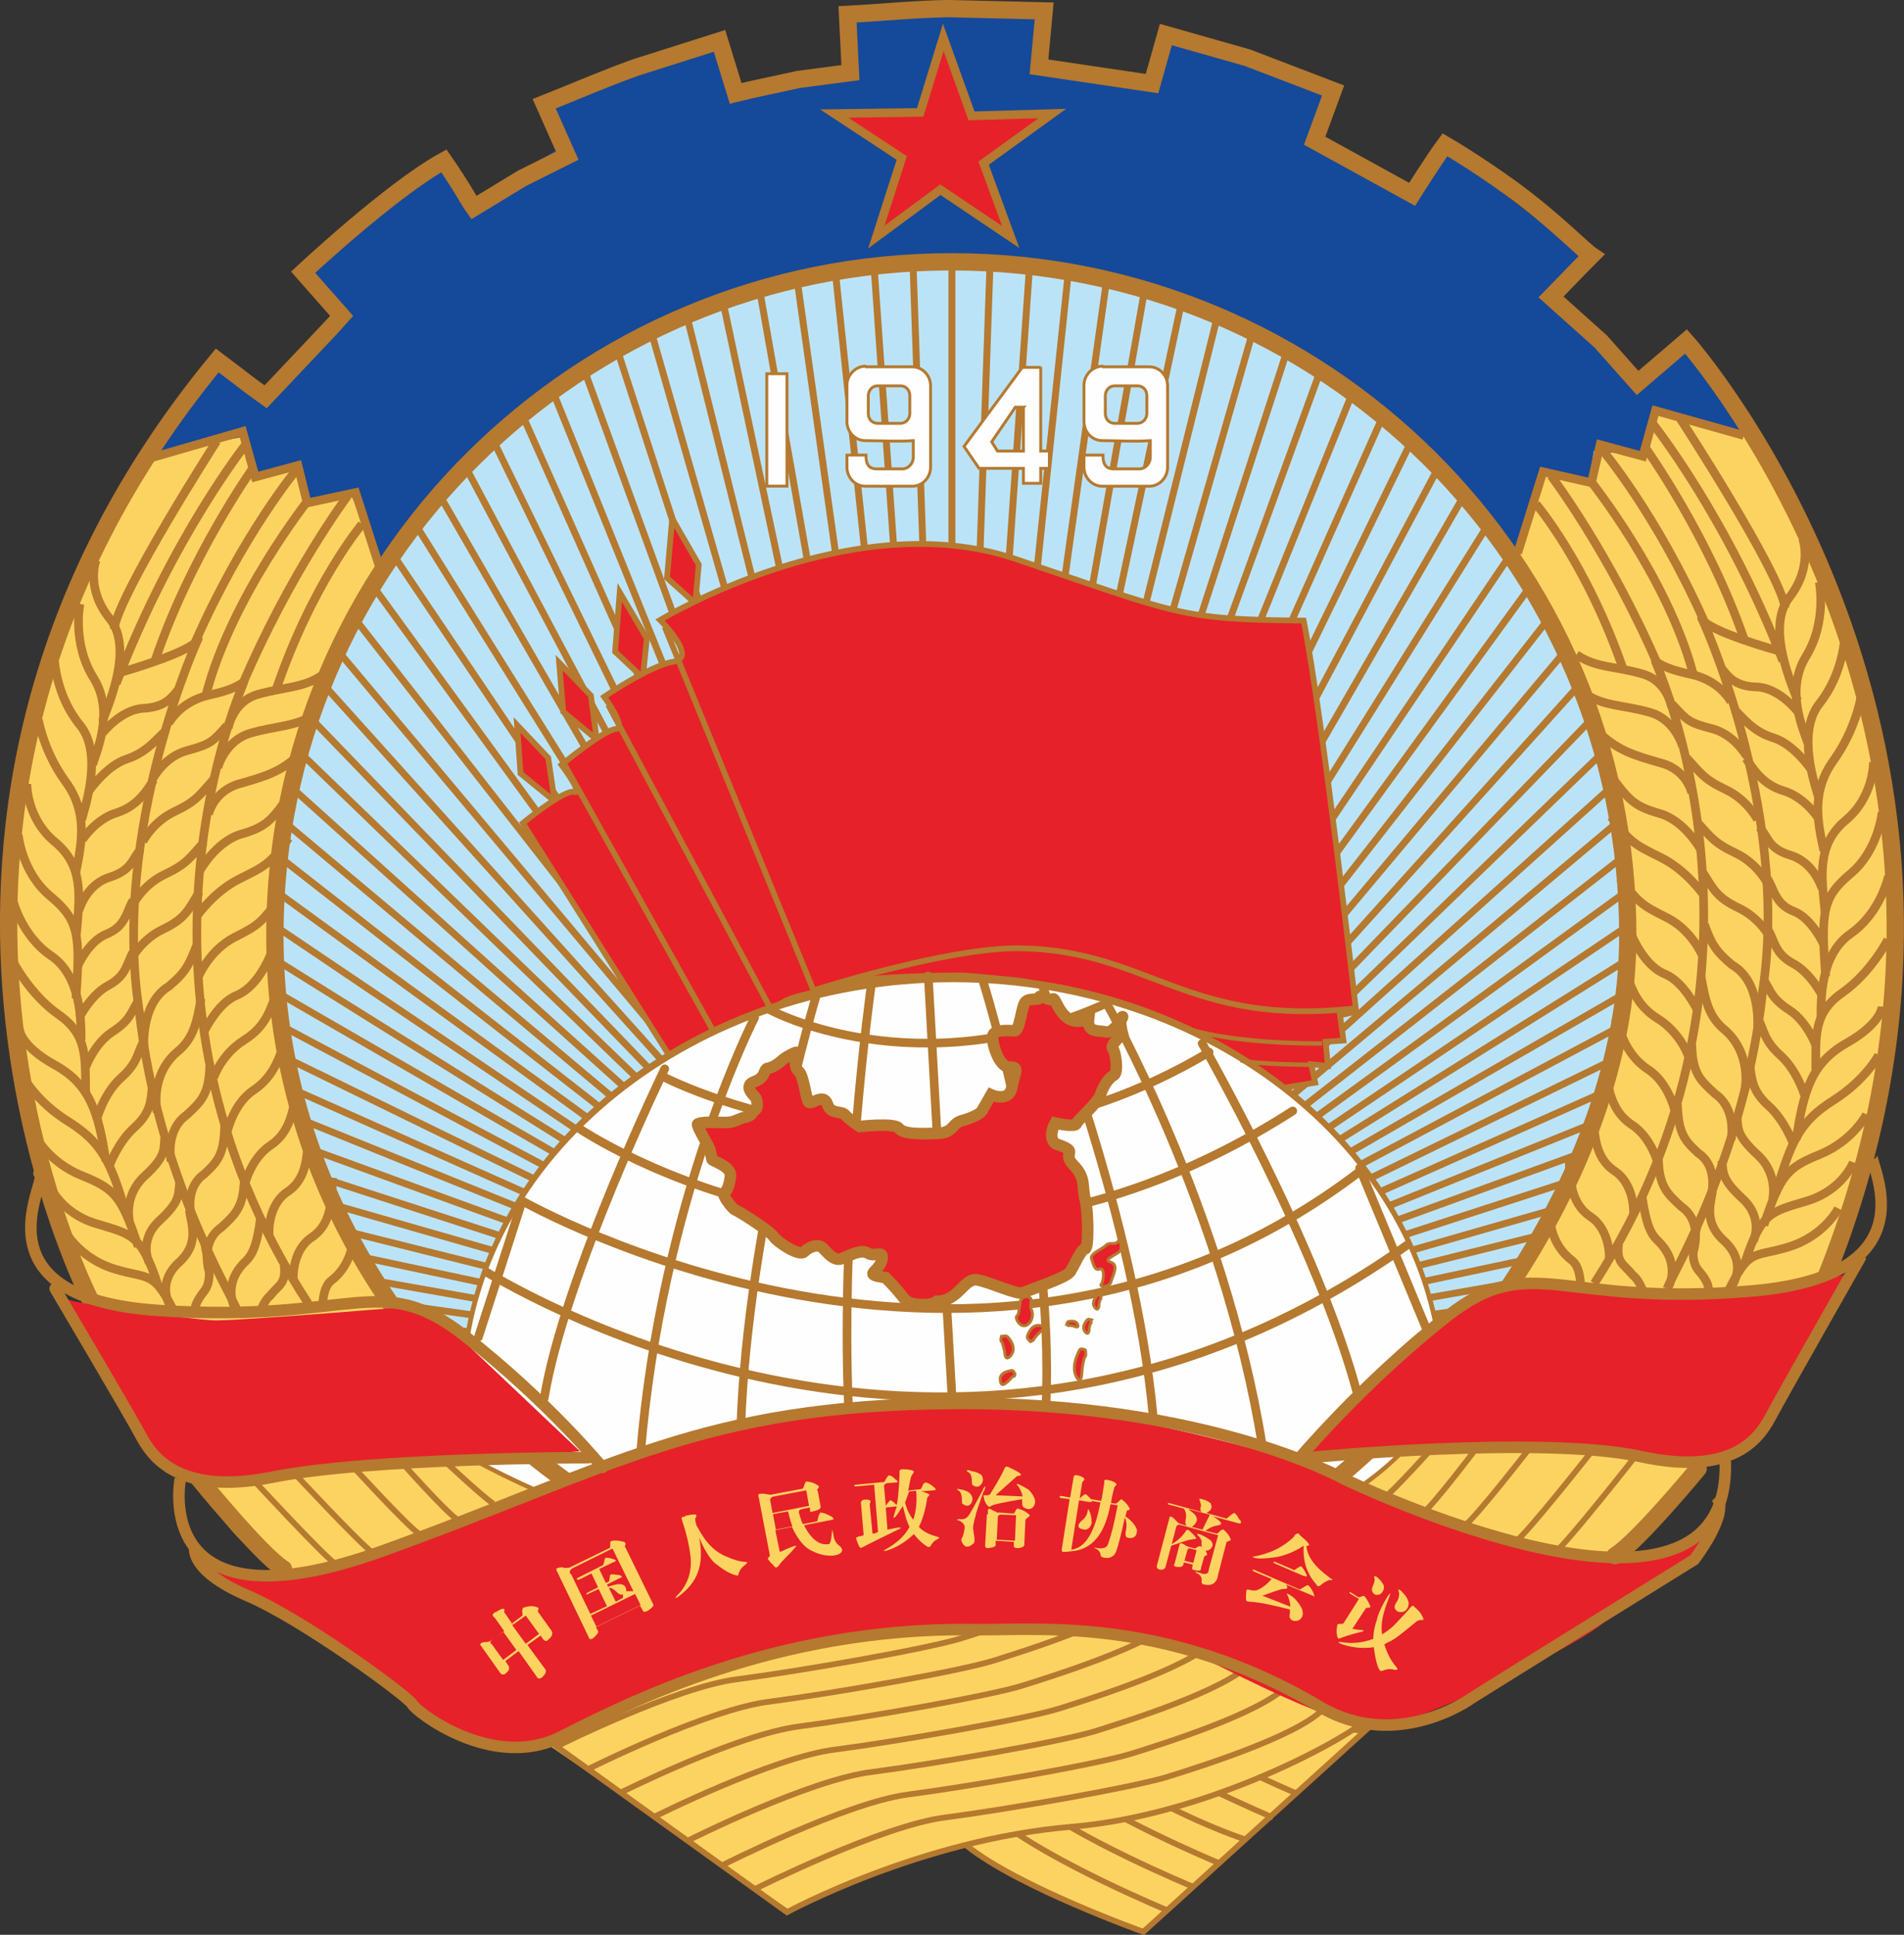 <?xml version="1.0" encoding="UTF-8" standalone="no"?>
<!-- Creator: CorelDRAW X6 -->

<svg
   xmlns:dc="http://purl.org/dc/elements/1.1/"
   xmlns:cc="http://creativecommons.org/ns#"
   xmlns:rdf="http://www.w3.org/1999/02/22-rdf-syntax-ns#"
   xmlns:svg="http://www.w3.org/2000/svg"
   xmlns="http://www.w3.org/2000/svg"
   xmlns:sodipodi="http://sodipodi.sourceforge.net/DTD/sodipodi-0.dtd"
   xmlns:inkscape="http://www.inkscape.org/namespaces/inkscape"
   xml:space="preserve"
   width="738.528"
   height="750.26"
   version="1.1"
   style="fill-rule:evenodd"
   viewBox="0 0 20842.898 21174"
   id="svg3603"
   inkscape:version="0.48.4 r9939"
   sodipodi:docname="Charter_of_the_Chinese_People's_Political_Consultative_Conference_(CPPCC)_logo.svg"><rect x="0" y="0" width="20842.898" height="21174" fill="#333333" stroke="none"/><sodipodi:namedview
   pagecolor="#ffffff"
   bordercolor="#666666"
   borderopacity="1"
   objecttolerance="10"
   gridtolerance="10"
   guidetolerance="10"
   inkscape:pageopacity="0"
   inkscape:pageshadow="2"
   inkscape:window-width="1600"
   inkscape:window-height="848"
   id="namedview4028"
   showgrid="false"
   inkscape:zoom="0.45611673"
   inkscape:cx="447.05297"
   inkscape:cy="223.11386"
   inkscape:window-x="-8"
   inkscape:window-y="-8"
   inkscape:window-maximized="1"
   inkscape:current-layer="_123969824"
   fit-margin-top="0"
   fit-margin-left="0"
   fit-margin-right="0"
   fit-margin-bottom="0" />
 <defs
   id="defs3605">
  <style
   type="text/css"
   id="style3607">
   
    .str9 {stroke:#B5792F;stroke-width:5}
    .str2 {stroke:#B5792F;stroke-width:7.6}
    .str13 {stroke:#B5792F;stroke-width:7.62}
    .str1 {stroke:#B5792F;stroke-width:10}
    .str0 {stroke:#B5792F;stroke-width:12}
    .str3 {stroke:#B5792F;stroke-width:15;stroke-linecap:round}
    .str6 {stroke:#B5792F;stroke-width:15;stroke-linecap:square}
    .str10 {stroke:#B5792F;stroke-width:20}
    .str12 {stroke:#B5792F;stroke-width:20;stroke-linecap:round}
    .str4 {stroke:#B5792F;stroke-width:30}
    .str11 {stroke:#B5792F;stroke-width:30;stroke-linecap:round}
    .str5 {stroke:#B5792F;stroke-width:15}
    .str8 {stroke:#B57931;stroke-width:15}
    .str7 {stroke:#B6792F;stroke-width:15}
    .fil1 {fill:none}
    .fil4 {fill:#E62129}
    .fil5 {fill:#FEFEFE}
    .fil2 {fill:#15499A}
    .fil6 {fill:#B5792F}
    .fil0 {fill:#BBE3F8}
    .fil3 {fill:#FCD361}
   
  </style>
 </defs>
 <g
   id="图层_x0020_1"
   transform="matrix(6.313,0,0,6.313,-55866.054,-83130.361)">
  <g
   id="_123969824">
   <ellipse
   class="fil0"
   cx="10535"
   cy="14755"
   rx="1284"
   ry="1235"
   id="ellipse3612"
   d="m 11819,14755 c 0,682.072 -574.866,1235 -1284,1235 -709.134,0 -1284,-552.928 -1284,-1235 0,-682.072 574.866,-1235 1284,-1235 709.134,0 1284,552.928 1284,1235 z"
   sodipodi:cx="10535"
   sodipodi:cy="14755"
   sodipodi:rx="1284"
   sodipodi:ry="1235"
   style="fill:#bbe3f8" />
   <path
   class="fil1 str0"
   d="m 10500,13575 0,2412 m -69,-2406 84,2407 m -153,-2401 168,2402 m -237,-2396 252,2396 m -321,-2390 336,2390 m -405,-2384 421,2385 m -490,-2379 506,2379 m -577,-2376 592,2376 m -662,-2364 678,2364 m -745,-2344 761,2343 m -828,-2321 845,2320 m -910,-2295 927,2295 m -992,-2267 3,7 m 10,22 996,2238 m -1049,-2187 1066,2186 m -1117,-2135 1134,2134 m -1183,-2082 1201,2081 m -1248,-2029 1267,2027 m -1312,-1975 1331,1973 m -1374,-1921 1394,1918 m -1435,-1865 1455,1862 m -1494,-1809 1514,1805 m -1551,-1751 1572,1746 m -1606,-1691 1627,1685 m -1658,-1628 1679,1621 m -1707,-1563 1727,1555 m -1751,-1495 1771,1486 m -1789,-1423 1810,1414 m -1818,-1346 1840,1337 m -1835,-1263 1859,1254 m -1849,-1181 1873,1170 m -1861,-1100 1886,1089 m -1873,-1021 1899,1010 m -1885,-945 1912,933 m -1897,-871 1927,858 m -1911,-799 1942,785 m -1926,-728 1959,713 m -1943,-659 1977,642 m -1961,-591 1998,573 m -1982,-523 2020,504 m -2004,-456 2045,435 m -2029,-389 2072,365 m -2055,-321 2100,295 m -2083,-252 2130,224 m -2113,-183 2160,151 m -2143,-111 2189,76 m -2171,-38 2212,0 m -2193,37 2224,-78 m -2205,114 2221,-155 m -2201,190 2213,-233 m -2191,266 2202,-309 m -2177,341 2188,-386 m -2157,415 2167,-461 m -2127,486 2137,-533 m -2091,554 2100,-602 m -2054,620 2062,-670 m -2017,686 2025,-737 m -1982,751 1990,-804 m -1949,816 1956,-871 m -1917,881 1923,-938 m -1887,947 1891,-1006 m -1857,1014 1859,-1073 m -1827,1081 1827,-1142 m -1796,1148 1791,-1208 m -1763,1214 1751,-1272 m -1724,1278 1708,-1335 m -1683,1340 1664,-1397 m -1640,1401 1620,-1458 m -1596,1463 1575,-1521 m -1552,1525 1529,-1583 m -1507,1587 1482,-1646 m -1462,1650 1435,-1710 m -1415,1714 1387,-1775 m -1368,1778 1338,-1841 m -1319,1844 1287,-1908 m -1269,1911 1234,-1975 m -1216,1977 1171,-2029 m -1154,2031 1104,-2077 m -1087,2079 1035,-2122 m -1018,2124 964,-2165 m -948,2167 892,-2208 m -877,2210 819,-2251 m -804,2252 745,-2293 m -730,2294 669,-2334 m -654,2336 591,-2370 m -576,2372 508,-2388 m -493,2389 424,-2402 m -409,2404 339,-2415 m -325,2416 255,-2423 m -240,2424 169,-2420 m -155,2421 84,-2417"
   id="path3614"
   inkscape:connector-curvature="0"
   style="fill:none;stroke:#b5792f;stroke-width:12" />
   <path
   class="fil2"
   d="m 9099,13970 404,211 c 0,0 218,-329 480,-454 262,-125 497,-97 497,-97 0,0 376,-21 629,170 252,191 297,246 363,339 66,94 204,76 204,76 l 176,-80 41,-94 c 0,0 17,-100 -41,-173 -59,-73 -69,-104 -69,-104 l -93,55 -145,-135 59,-66 -245,-190 -59,83 -159,-104 21,-76 -294,-100 -14,76 -197,-28 -7,-87 -328,7 3,94 -204,42 -35,-97 -297,100 28,87 -138,100 -66,-80 -231,190 55,76 -131,142 -79,-55 -128,170 z"
   id="path3616"
   inkscape:connector-curvature="0"
   style="fill:#15499a" />
   <path
   class="fil3 str1"
   d="m 10526,16368 c 90,72 306,149 306,149 l 384,-348 -307,-36 -345,143 -38,92 z"
   id="path3618"
   inkscape:connector-curvature="0"
   style="fill:#fcd361;stroke:#b5792f;stroke-width:10" />
   <path
   class="fil1 str1"
   d="m 10874,16480 c 0,0 -205,-85 -295,-158"
   id="path3620"
   inkscape:connector-curvature="0"
   style="fill:none;stroke:#b5792f;stroke-width:10" />
   <path
   class="fil1 str1"
   d="m 10916,16438 c 0,0 -201,-83 -291,-156"
   id="path3622"
   inkscape:connector-curvature="0"
   style="fill:none;stroke:#b5792f;stroke-width:10" />
   <path
   class="fil1 str1"
   d="m 10961,16397 c 0,0 -200,-83 -290,-156"
   id="path3624"
   inkscape:connector-curvature="0"
   style="fill:none;stroke:#b5792f;stroke-width:10" />
   <path
   class="fil1 str1"
   d="m 11009,16357 c -72,-24 -206,-85 -291,-156"
   id="path3626"
   inkscape:connector-curvature="0"
   style="fill:none;stroke:#b5792f;stroke-width:10" />
   <path
   class="fil1 str1"
   d="m 11057,16319 c 0,0 -203,-85 -293,-158"
   id="path3628"
   inkscape:connector-curvature="0"
   style="fill:none;stroke:#b5792f;stroke-width:10" />
   <path
   class="fil1 str1"
   d="m 11095,16276 c 0,0 -195,-82 -284,-154"
   id="path3630"
   inkscape:connector-curvature="0"
   style="fill:none;stroke:#b5792f;stroke-width:10" />
   <path
   class="fil3"
   d="m 9110,13957 157,-31 26,67 72,-20 16,63 75,-16 51,122 c 0,0 -165,279 -181,542 -16,263 79,605 185,731 106,126 259,303 322,342 63,39 759,106 759,106 l 428,24 177,-169 c 0,0 315,-337 381,-515 66,-178 167,-372 39,-770 -85,-267 -142,-295 -142,-295 l 47,-157 83,20 8,-51 94,8 16,-75 157,35 c 0,0 204,307 252,692 47,385 -110,711 -118,770 -8,59 -169,354 -464,538 -295,185 -346,249 -382,269 -35,20 -289,129 -385,140 -96,11 -373,41 -560,156 l -427,-293 c 0,0 -460,-279 -535,-358 -75,-79 -228,-362 -271,-468 -43,-106 -212,-523 -90,-928 122,-405 197,-472 208,-480 z"
   id="path3632"
   inkscape:connector-curvature="0"
   style="fill:#fcd361" />
   <path
   class="fil1 str1"
   d="m 10160,16442 c 0,0 218,-109 327,-123 108,-14 331,-53 388,-71 57,-18 220,-69 268,-116"
   id="path3634"
   inkscape:connector-curvature="0"
   style="fill:none;stroke:#b5792f;stroke-width:10" />
   <path
   class="fil1 str1"
   d="m 10101,16402 c 0,0 215,-109 323,-123 108,-14 331,-53 388,-71 57,-18 220,-69 268,-116"
   id="path3636"
   inkscape:connector-curvature="0"
   style="fill:none;stroke:#b5792f;stroke-width:10" />
   <path
   class="fil1 str1"
   d="m 10044,16358 c 0,0 209,-105 317,-118 108,-14 331,-53 388,-71 57,-18 220,-69 268,-116"
   id="path3638"
   inkscape:connector-curvature="0"
   style="fill:none;stroke:#b5792f;stroke-width:10" />
   <path
   class="fil1 str1"
   d="m 9981,16319 c 0,0 209,-105 317,-118 108,-14 331,-53 388,-71 57,-18 220,-69 268,-116"
   id="path3640"
   inkscape:connector-curvature="0"
   style="fill:none;stroke:#b5792f;stroke-width:10" />
   <path
   class="fil1 str1"
   d="m 9923,16277 c 0,0 203,-102 312,-116 108,-14 331,-53 388,-71 57,-18 220,-69 268,-116"
   id="path3642"
   inkscape:connector-curvature="0"
   style="fill:none;stroke:#b5792f;stroke-width:10" />
   <path
   class="fil1 str1"
   d="m 9867,16236 c 0,0 209,-105 317,-118 108,-14 331,-53 388,-71 57,-18 220,-69 268,-116"
   id="path3644"
   inkscape:connector-curvature="0"
   style="fill:none;stroke:#b5792f;stroke-width:10" />
   <path
   class="fil1 str1"
   d="m 9812,16197 c 0,0 209,-105 317,-118 108,-14 331,-53 388,-71 57,-18 220,-69 268,-116"
   id="path3646"
   inkscape:connector-curvature="0"
   style="fill:none;stroke:#b5792f;stroke-width:10" />
   <polygon
   class="fil4 str1"
   points="10006,14170 10055,14214 10061,14147 10015,14067 "
   id="polygon3648"
   style="fill:#e62129;stroke:#b5792f;stroke-width:10" />
   <polygon
   class="fil4 str1"
   points="9916,14298 9964,14343 9971,14275 9924,14195 "
   id="polygon3650"
   style="fill:#e62129;stroke:#b5792f;stroke-width:10" />
   <polygon
   class="fil4 str1"
   points="9826,14402 9884,14450 9874,14374 9819,14317 "
   id="polygon3652"
   style="fill:#e62129;stroke:#b5792f;stroke-width:10" />
   <polygon
   class="fil4 str1"
   points="9752,14509 9811,14557 9800,14482 9746,14425 "
   id="polygon3654"
   style="fill:#e62129;stroke:#b5792f;stroke-width:10" />
   <path
   class="fil4 str1"
   d="m 11201,14922 -28,6 6,44 -31,2 4,42 -29,-3 7,32 -68,11 -210,-122 -128,-41 -100,-24 c 0,0 -93,-10 -110,-10 -17,0 -157,1 -189,13 -32,12 -100,21 -117,33 -17,12 -117,49 -117,49 l -78,49 -257,-408 c 0,0 72,-59 89,-54 17,5 -22,-47 -22,-47 0,0 74,-61 94,-62 20,-2 -20,-56 -20,-56 0,0 79,-54 121,-61 42,-7 -24,-72 -24,-72 0,0 332,-202 616,-106 284,96 284,105 500,107 34,174 91,678 91,678 z"
   id="path3656"
   inkscape:connector-curvature="0"
   style="fill:#e62129;stroke:#b5792f;stroke-width:10" />
   <path
   class="fil1 str1"
   d="m 10002,14255 258,630 c 0,0 233,-75 359,-73 224,4 290,137 581,104"
   id="path3658"
   inkscape:connector-curvature="0"
   style="fill:none;stroke:#b5792f;stroke-width:10" />
   <line
   class="fil1 str1"
   x1="9904"
   y1="14390"
   x2="10190"
   y2="14925"
   id="line3660"
   style="fill:none;stroke:#b5792f;stroke-width:10" />
   <line
   class="fil1 str1"
   x1="9827"
   y1="14491"
   x2="10091"
   y2="14964"
   id="line3662"
   style="fill:none;stroke:#b5792f;stroke-width:10" />
   <path
   class="fil1 str2"
   d="m 10502,14861 c 468,0 849,325 849,722 -168,364 -1052,460 -1689,110 -6,-36 -10,-72 -10,-110 0,-398 382,-722 850,-722 z"
   id="path3664"
   inkscape:connector-curvature="0"
   style="fill:none;stroke:#b5792f;stroke-width:7.6" />
   <path
   class="fil5 str2"
   d="m 10502,14867 c 468,0 849,322 849,718 -168,362 -1052,457 -1689,109 -6,-36 -10,-72 -10,-109 0,-395 382,-718 850,-718 z"
   id="path3666"
   inkscape:connector-curvature="0"
   style="fill:#fefefe;stroke:#b5792f;stroke-width:7.6" />
   <g
   id="g3668">
    <path
   class="fil1 str3"
   d="m 10002,15021 c 0,0 -174,359 -209,571"
   id="path3670"
   inkscape:connector-curvature="0"
   style="fill:none;stroke:#b5792f;stroke-width:15;stroke-linecap:round" />
    <path
   class="fil1 str3"
   d="m 10158,14932 c 0,0 -162,315 -198,757"
   id="path3672"
   inkscape:connector-curvature="0"
   style="fill:none;stroke:#b5792f;stroke-width:15;stroke-linecap:round" />
    <path
   class="fil1 str3"
   d="m 10265,14893 c 0,0 -119,400 -131,747"
   id="path3674"
   inkscape:connector-curvature="0"
   style="fill:none;stroke:#b5792f;stroke-width:15;stroke-linecap:round" />
    <path
   class="fil1 str3"
   d="m 10360,14877 c 0,0 -55,387 -39,737"
   id="path3676"
   inkscape:connector-curvature="0"
   style="fill:none;stroke:#b5792f;stroke-width:15;stroke-linecap:round" />
    <path
   class="fil1 str3"
   d="m 10459,14860 c 0,0 27,490 42,744"
   id="path3678"
   inkscape:connector-curvature="0"
   style="fill:none;stroke:#b5792f;stroke-width:15;stroke-linecap:round" />
    <line
   class="fil1 str3"
   x1="9753"
   y1="15256"
   x2="9679"
   y2="15486"
   id="line3680"
   style="fill:none;stroke:#b5792f;stroke-width:15;stroke-linecap:round" />
    <path
   class="fil1 str3"
   d="m 10553,14866 c 0,0 126,393 110,742"
   id="path3682"
   inkscape:connector-curvature="0"
   style="fill:none;stroke:#b5792f;stroke-width:15;stroke-linecap:round" />
    <path
   class="fil1 str3"
   d="m 10658,14880 c 0,0 160,403 191,744"
   id="path3684"
   inkscape:connector-curvature="0"
   style="fill:none;stroke:#b5792f;stroke-width:15;stroke-linecap:round" />
    <path
   class="fil1 str3"
   d="m 10768,14907 c 0,0 204,356 270,766"
   id="path3686"
   inkscape:connector-curvature="0"
   style="fill:none;stroke:#b5792f;stroke-width:15;stroke-linecap:round" />
    <path
   class="fil1 str3"
   d="m 10934,14977 c 0,0 201,351 269,607"
   id="path3688"
   inkscape:connector-curvature="0"
   style="fill:none;stroke:#b5792f;stroke-width:15;stroke-linecap:round" />
    <path
   class="fil1 str3"
   d="m 10185,14919 c 0,0 253,137 584,-12"
   id="path3690"
   inkscape:connector-curvature="0"
   style="fill:none;stroke:#b5792f;stroke-width:15;stroke-linecap:round" />
    <path
   class="fil1 str3"
   d="m 10000,15035 c 0,0 468,243 946,-43"
   id="path3692"
   inkscape:connector-curvature="0"
   style="fill:none;stroke:#b5792f;stroke-width:15;stroke-linecap:round" />
    <path
   class="fil1 str3"
   d="m 9853,15124 c 0,0 577,394 1238,-30"
   id="path3694"
   inkscape:connector-curvature="0"
   style="fill:none;stroke:#b5792f;stroke-width:15;stroke-linecap:round" />
    <path
   class="fil1 str3"
   d="m 9755,15250 c 0,0 796,454 1456,-54"
   id="path3696"
   inkscape:connector-curvature="0"
   style="fill:none;stroke:#b5792f;stroke-width:15;stroke-linecap:round" />
    <path
   class="fil1 str3"
   d="m 9694,15374 c 132,78 866,470 1596,-48"
   id="path3698"
   inkscape:connector-curvature="0"
   style="fill:none;stroke:#b5792f;stroke-width:15;stroke-linecap:round" />
   </g>
   <line
   class="fil1 str3"
   x1="11207"
   y1="15193"
   x2="11325"
   y2="15477"
   id="line3700"
   style="fill:none;stroke:#b5792f;stroke-width:15;stroke-linecap:round" />
   <path
   class="fil1 str4"
   d="m 9844,15745 c -306,-213 -518,-554 -518,-955 0,-649 527,-1168 1173,-1168 646,0 1173,518 1173,1168 0,365 -246,727 -507,943"
   id="path3702"
   inkscape:connector-curvature="0"
   style="fill:none;stroke:#b5792f;stroke-width:30" />
   <polyline
   class="fil1 str5"
   points="9114,13961 9270,13916 9292,13995 9366,13975 9382,14040 9466,14022 9511,14162 "
   id="polyline3704"
   style="fill:none;stroke:#b5792f;stroke-width:15" />
   <path
   class="fil1 str5"
   d="m 9225,13933 c 0,0 -169,263 -178,326"
   id="path3706"
   inkscape:connector-curvature="0"
   style="fill:none;stroke:#b5792f;stroke-width:15" />
   <path
   class="fil1 str5"
   d="m 9276,13938 c 0,0 -129,163 -225,415"
   id="path3708"
   inkscape:connector-curvature="0"
   style="fill:none;stroke:#b5792f;stroke-width:15" />
   <path
   class="fil1 str5"
   d="m 9287,13981 c 0,0 -108,152 -169,333"
   id="path3710"
   inkscape:connector-curvature="0"
   style="fill:none;stroke:#b5792f;stroke-width:15" />
   <path
   class="fil1 str5"
   d="m 9363,13983 c 0,0 -93,112 -175,298"
   id="path3712"
   inkscape:connector-curvature="0"
   style="fill:none;stroke:#b5792f;stroke-width:15" />
   <path
   class="fil1 str5"
   d="m 9384,14035 c 0,0 -133,168 -177,336"
   id="path3714"
   inkscape:connector-curvature="0"
   style="fill:none;stroke:#b5792f;stroke-width:15" />
   <path
   class="fil1 str5"
   d="m 9452,14028 c 0,0 -100,133 -184,331"
   id="path3716"
   inkscape:connector-curvature="0"
   style="fill:none;stroke:#b5792f;stroke-width:15" />
   <path
   class="fil1 str5"
   d="m 9477,14077 c 0,0 -87,103 -150,290"
   id="path3718"
   inkscape:connector-curvature="0"
   style="fill:none;stroke:#b5792f;stroke-width:15" />
   <path
   class="fil1 str5"
   d="m 9016,14139 c 0,0 -19,49 24,102 43,53 -7,158 -13,178"
   id="path3720"
   inkscape:connector-curvature="0"
   style="fill:none;stroke:#b5792f;stroke-width:15" />
   <path
   class="fil1 str5"
   d="m 8988,14215 c 0,0 -14,69 24,129 37,60 3,130 -2,150"
   id="path3722"
   inkscape:connector-curvature="0"
   style="fill:none;stroke:#b5792f;stroke-width:15" />
   <path
   class="fil1 str5"
   d="m 8944,14314 c 0,0 3,61 44,111 41,50 8,144 3,164"
   id="path3724"
   inkscape:connector-curvature="0"
   style="fill:none;stroke:#b5792f;stroke-width:15" />
   <path
   class="fil1 str5"
   d="m 8916,14416 c 0,0 9,55 47,107 38,52 29,103 18,157"
   id="path3726"
   inkscape:connector-curvature="0"
   style="fill:none;stroke:#b5792f;stroke-width:15" />
   <path
   class="fil1 str5"
   d="m 8896,14527 c 0,0 -1,60 49,101 49,41 43,91 37,159"
   id="path3728"
   inkscape:connector-curvature="0"
   style="fill:none;stroke:#b5792f;stroke-width:15" />
   <path
   class="fil1 str5"
   d="m 8881,14615 c 0,0 6,66 56,107 49,41 52,66 44,177"
   id="path3730"
   inkscape:connector-curvature="0"
   style="fill:none;stroke:#b5792f;stroke-width:15" />
   <path
   class="fil1 str5"
   d="m 8871,14726 c 0,0 14,63 67,99 53,36 52,116 52,146"
   id="path3732"
   inkscape:connector-curvature="0"
   style="fill:none;stroke:#b5792f;stroke-width:15" />
   <path
   class="fil1 str5"
   d="m 8872,14835 c 0,0 29,57 79,92 50,35 46,73 47,134"
   id="path3734"
   inkscape:connector-curvature="0"
   style="fill:none;stroke:#b5792f;stroke-width:15" />
   <path
   class="fil1 str5"
   d="m 8883,14952 c 0,0 1,29 61,62 60,33 76,80 89,167"
   id="path3736"
   inkscape:connector-curvature="0"
   style="fill:none;stroke:#b5792f;stroke-width:15" />
   <path
   class="fil1 str5"
   d="m 8890,15035 c 0,0 22,43 79,78 57,36 73,70 99,159"
   id="path3738"
   inkscape:connector-curvature="0"
   style="fill:none;stroke:#b5792f;stroke-width:15" />
   <path
   class="fil1 str5"
   d="m 8911,15138 c 0,0 23,45 80,68 57,23 69,35 98,123"
   id="path3740"
   inkscape:connector-curvature="0"
   style="fill:none;stroke:#b5792f;stroke-width:15" />
   <path
   class="fil1 str5"
   d="m 8935,15222 c 0,0 18,48 80,67 62,19 79,18 108,106"
   id="path3742"
   inkscape:connector-curvature="0"
   style="fill:none;stroke:#b5792f;stroke-width:15" />
   <path
   class="fil1 str5"
   d="m 8961,15301 c 0,0 25,48 87,67 62,19 67,0 108,83"
   id="path3744"
   inkscape:connector-curvature="0"
   style="fill:none;stroke:#b5792f;stroke-width:15" />
   <path
   class="fil1 str5"
   d="m 9061,14333 c 0,0 123,-35 132,-57 4,-11 -152,327 -102,646 31,281 159,490 169,516"
   id="path3746"
   inkscape:connector-curvature="0"
   style="fill:none;stroke:#b5792f;stroke-width:15" />
   <path
   class="fil1 str5"
   d="m 9027,14439 c 0,0 32,-41 71,-43 39,-2 50,-20 61,-33"
   id="path3748"
   inkscape:connector-curvature="0"
   style="fill:none;stroke:#b5792f;stroke-width:15" />
   <path
   class="fil1 str5"
   d="m 9004,14539 c 0,0 29,-43 65,-55 37,-12 55,-39 68,-49"
   id="path3750"
   inkscape:connector-curvature="0"
   style="fill:none;stroke:#b5792f;stroke-width:15" />
   <path
   class="fil1 str5"
   d="m 8992,14624 c 0,0 23,-36 60,-47 37,-12 53,-40 64,-57"
   id="path3752"
   inkscape:connector-curvature="0"
   style="fill:none;stroke:#b5792f;stroke-width:15" />
   <path
   class="fil1 str5"
   d="m 8986,14747 c 0,0 12,-45 53,-58 41,-13 39,-33 55,-49"
   id="path3754"
   inkscape:connector-curvature="0"
   style="fill:none;stroke:#b5792f;stroke-width:15" />
   <path
   class="fil1 str5"
   d="m 8984,14843 c 0,0 19,-44 51,-56 32,-13 34,-39 45,-58"
   id="path3756"
   inkscape:connector-curvature="0"
   style="fill:none;stroke:#b5792f;stroke-width:15" />
   <path
   class="fil1 str5"
   d="m 8987,14932 c 0,0 20,-40 51,-56 31,-17 31,-38 42,-57"
   id="path3758"
   inkscape:connector-curvature="0"
   style="fill:none;stroke:#b5792f;stroke-width:15" />
   <path
   class="fil1 str5"
   d="m 8998,15018 c 0,0 15,-41 46,-61 31,-20 32,-33 44,-52"
   id="path3760"
   inkscape:connector-curvature="0"
   style="fill:none;stroke:#b5792f;stroke-width:15" />
   <path
   class="fil1 str5"
   d="m 9017,15109 c 0,0 12,-46 43,-73 30,-27 27,-44 39,-63"
   id="path3762"
   inkscape:connector-curvature="0"
   style="fill:none;stroke:#b5792f;stroke-width:15" />
   <path
   class="fil1 str5"
   d="m 9039,15189 c 0,0 15,-41 43,-66 28,-25 29,-46 31,-67"
   id="path3764"
   inkscape:connector-curvature="0"
   style="fill:none;stroke:#b5792f;stroke-width:15" />
   <path
   class="fil1 str5"
   d="m 9074,15285 c 0,0 -11,-44 26,-78 37,-34 33,-45 35,-66"
   id="path3766"
   inkscape:connector-curvature="0"
   style="fill:none;stroke:#b5792f;stroke-width:15" />
   <path
   class="fil1 str5"
   d="m 9108,15357 c 0,0 -19,-39 18,-73 37,-34 32,-45 35,-66"
   id="path3768"
   inkscape:connector-curvature="0"
   style="fill:none;stroke:#b5792f;stroke-width:15" />
   <path
   class="fil1 str5"
   d="m 9150,15441 c 0,0 -34,-41 7,-82 42,-36 22,-72 21,-93"
   id="path3770"
   inkscape:connector-curvature="0"
   style="fill:none;stroke:#b5792f;stroke-width:15" />
   <path
   class="fil1 str5"
   d="m 9189,15448 c -5,-10 0,-23 14,-41 19,-23 3,-67 2,-81"
   id="path3772"
   inkscape:connector-curvature="0"
   style="fill:none;stroke:#b5792f;stroke-width:15" />
   <path
   class="fil1 str5"
   d="m 9142,14422 c 0,0 18,-37 70,-49 52,-11 59,-24 60,-22 1,1 -244,532 112,1077"
   id="path3774"
   inkscape:connector-curvature="0"
   style="fill:none;stroke:#b5792f;stroke-width:15" />
   <path
   class="fil1 str5"
   d="m 9115,14517 c 0,0 20,-38 60,-48 40,-11 43,-15 68,-43"
   id="path3776"
   inkscape:connector-curvature="0"
   style="fill:none;stroke:#b5792f;stroke-width:15" />
   <path
   class="fil1 str5"
   d="m 9097,14627 c 0,0 17,-34 55,-52 38,-18 43,-28 68,-56"
   id="path3778"
   inkscape:connector-curvature="0"
   style="fill:none;stroke:#b5792f;stroke-width:15" />
   <path
   class="fil1 str5"
   d="m 9080,14736 c 0,0 17,-34 55,-52 38,-18 43,-28 68,-56"
   id="path3780"
   inkscape:connector-curvature="0"
   style="fill:none;stroke:#b5792f;stroke-width:15" />
   <path
   class="fil1 str5"
   d="m 9077,14831 c 0,0 17,-34 55,-52 38,-18 44,-33 63,-65"
   id="path3782"
   inkscape:connector-curvature="0"
   style="fill:none;stroke:#b5792f;stroke-width:15" />
   <path
   class="fil1 str5"
   d="m 9099,14988 c 0,0 -7,-80 43,-110 29,-24 35,-37 48,-70"
   id="path3784"
   inkscape:connector-curvature="0"
   style="fill:none;stroke:#b5792f;stroke-width:15" />
   <path
   class="fil1 str5"
   d="m 9122,15096 c 0,0 -15,-66 39,-108 25,-23 30,-50 37,-89"
   id="path3786"
   inkscape:connector-curvature="0"
   style="fill:none;stroke:#b5792f;stroke-width:15" />
   <path
   class="fil1 str5"
   d="m 9146,15181 c 0,0 -11,-53 27,-80 25,-23 39,-36 40,-85"
   id="path3788"
   inkscape:connector-curvature="0"
   style="fill:none;stroke:#b5792f;stroke-width:15" />
   <path
   class="fil1 str5"
   d="m 9183,15285 c 0,0 -18,-55 21,-82 25,-23 34,-36 35,-85"
   id="path3790"
   inkscape:connector-curvature="0"
   style="fill:none;stroke:#b5792f;stroke-width:15" />
   <path
   class="fil1 str5"
   d="m 9213,15376 c 0,0 -19,-53 20,-80 25,-23 39,-36 40,-85"
   id="path3792"
   inkscape:connector-curvature="0"
   style="fill:none;stroke:#b5792f;stroke-width:15" />
   <path
   class="fil1 str5"
   d="m 9256,15434 c 0,0 -22,-41 20,-80 10,-10 19,-25 25,-74"
   id="path3794"
   inkscape:connector-curvature="0"
   style="fill:none;stroke:#b5792f;stroke-width:15" />
   <path
   class="fil1 str5"
   d="m 9299,15447 c 0,0 7,-23 18,-32 16,-20 29,-21 25,-54"
   id="path3796"
   inkscape:connector-curvature="0"
   style="fill:none;stroke:#b5792f;stroke-width:15" />
   <path
   class="fil1 str5"
   d="m 9245,14431 c 0,0 7,-46 51,-59 45,-13 80,-11 113,-34"
   id="path3798"
   inkscape:connector-curvature="0"
   style="fill:none;stroke:#b5792f;stroke-width:15" />
   <path
   class="fil1 str5"
   d="m 9227,14499 c 0,0 12,-47 57,-60 45,-13 80,-11 113,-34"
   id="path3800"
   inkscape:connector-curvature="0"
   style="fill:none;stroke:#b5792f;stroke-width:15" />
   <path
   class="fil1 str5"
   d="m 9211,14580 c 0,0 8,-40 53,-53 45,-13 76,-21 110,-57"
   id="path3802"
   inkscape:connector-curvature="0"
   style="fill:none;stroke:#b5792f;stroke-width:15" />
   <path
   class="fil1 str5"
   d="m 9195,14679 c 0,0 28,-52 73,-65 45,-13 53,-25 86,-71"
   id="path3804"
   inkscape:connector-curvature="0"
   style="fill:none;stroke:#b5792f;stroke-width:15" />
   <path
   class="fil1 str5"
   d="m 9191,14756 c 0,0 29,-42 73,-64 44,-22 53,-25 86,-71"
   id="path3806"
   inkscape:connector-curvature="0"
   style="fill:none;stroke:#b5792f;stroke-width:15" />
   <path
   class="fil1 str5"
   d="m 9194,14860 c 0,0 19,-45 62,-67 44,-22 46,-26 79,-68"
   id="path3808"
   inkscape:connector-curvature="0"
   style="fill:none;stroke:#b5792f;stroke-width:15" />
   <path
   class="fil1 str5"
   d="m 9204,14955 c 0,0 23,-48 55,-61 32,-13 52,-51 64,-81"
   id="path3810"
   inkscape:connector-curvature="0"
   style="fill:none;stroke:#b5792f;stroke-width:15" />
   <path
   class="fil1 str5"
   d="m 9220,15036 c 0,0 13,-40 53,-65 40,-25 46,-57 58,-87"
   id="path3812"
   inkscape:connector-curvature="0"
   style="fill:none;stroke:#b5792f;stroke-width:15" />
   <path
   class="fil1 str5"
   d="m 9243,15132 c 0,0 10,-50 46,-74 36,-24 45,-58 56,-89"
   id="path3814"
   inkscape:connector-curvature="0"
   style="fill:none;stroke:#b5792f;stroke-width:15" />
   <path
   class="fil1 str5"
   d="m 9272,15228 c 0,0 10,-50 46,-74 36,-24 38,-61 47,-94"
   id="path3816"
   inkscape:connector-curvature="0"
   style="fill:none;stroke:#b5792f;stroke-width:15" />
   <path
   class="fil1 str5"
   d="m 9316,15309 c 0,0 -4,-51 32,-75 36,-24 34,-68 36,-103"
   id="path3818"
   inkscape:connector-curvature="0"
   style="fill:none;stroke:#b5792f;stroke-width:15" />
   <path
   class="fil1 str5"
   d="m 9358,15388 c 0,0 -4,-51 32,-75 36,-24 34,-68 36,-103"
   id="path3820"
   inkscape:connector-curvature="0"
   style="fill:none;stroke:#b5792f;stroke-width:15" />
   <path
   class="fil1 str5"
   d="m 9409,15430 c 0,0 0,-31 15,-42 16,-12 31,-33 37,-63"
   id="path3822"
   inkscape:connector-curvature="0"
   style="fill:none;stroke:#b5792f;stroke-width:15" />
   <path
   class="fil1 str4"
   d="m 9011,15432 c 0,0 -445,-839 215,-1639 65,49 45,35 84,63 33,-35 127,-134 132,-140 l -67,-76 c 0,0 153,-143 244,-193 32,46 42,67 52,81 l 84,-51 78,-39 -40,-90 c 53,-21 103,-43 159,-63 l 145,-46 28,91 c 36,-9 50,-11 108,-24 l 91,-12 -5,-101 c 58,-3 116,-9 174,-10 l 167,4 -9,97 196,29 24,-85 141,40 149,57 -32,87 169,93 c 0,0 37,-59 57,-86 7,4 77,46 138,93 56,43 104,91 116,99 -31,31 -60,62 -70,72 l 86,77 64,72 84,-72 c 0,0 619,694 240,1628"
   id="path3824"
   inkscape:connector-curvature="0"
   style="fill:none;stroke:#b5792f;stroke-width:30" />
   <polygon
   class="fil4 str6"
   points="10480,13497 10369,13579 10413,13442 10296,13365 10445,13363 10485,13233 10534,13369 10674,13365 10555,13451 10602,13579 "
   id="polygon3826"
   style="fill:#e62129;stroke:#b5792f;stroke-width:15;stroke-linecap:square" />
   <polyline
   class="fil1 str7"
   points="11873,13923 11720,13880 11698,13959 11624,13939 11609,14005 11525,13986 11481,14127 "
   id="polyline3828"
   style="fill:none;stroke:#b6792f;stroke-width:15" />
   <path
   class="fil1 str8"
   d="m 11763,13894 c 0,0 172,264 182,328"
   id="path3830"
   inkscape:connector-curvature="0"
   style="fill:none;stroke:#b57931;stroke-width:15" />
   <path
   class="fil1 str8"
   d="m 11714,13901 c 0,0 130,162 227,413"
   id="path3832"
   inkscape:connector-curvature="0"
   style="fill:none;stroke:#b57931;stroke-width:15" />
   <path
   class="fil1 str8"
   d="m 11703,13945 c 0,0 109,152 171,332"
   id="path3834"
   inkscape:connector-curvature="0"
   style="fill:none;stroke:#b57931;stroke-width:15" />
   <path
   class="fil1 str8"
   d="m 11627,13947 c 0,0 94,111 177,297"
   id="path3836"
   inkscape:connector-curvature="0"
   style="fill:none;stroke:#b57931;stroke-width:15" />
   <path
   class="fil1 str8"
   d="m 11606,14000 c 0,0 134,167 179,335"
   id="path3838"
   inkscape:connector-curvature="0"
   style="fill:none;stroke:#b57931;stroke-width:15" />
   <path
   class="fil1 str8"
   d="m 11539,13993 c 0,0 101,133 186,330"
   id="path3840"
   inkscape:connector-curvature="0"
   style="fill:none;stroke:#b57931;stroke-width:15" />
   <path
   class="fil1 str8"
   d="m 11513,14042 c 0,0 88,103 152,289"
   id="path3842"
   inkscape:connector-curvature="0"
   style="fill:none;stroke:#b57931;stroke-width:15" />
   <path
   class="fil1 str8"
   d="m 11975,14101 c 0,0 19,49 -23,103 -42,53 8,158 14,178"
   id="path3844"
   inkscape:connector-curvature="0"
   style="fill:none;stroke:#b57931;stroke-width:15" />
   <path
   class="fil1 str8"
   d="m 12004,14177 c 0,0 14,69 -23,129 -37,60 -3,130 3,150"
   id="path3846"
   inkscape:connector-curvature="0"
   style="fill:none;stroke:#b57931;stroke-width:15" />
   <path
   class="fil1 str8"
   d="m 12048,14275 c 0,0 -3,61 -43,112 -41,50 -8,144 -2,164"
   id="path3848"
   inkscape:connector-curvature="0"
   style="fill:none;stroke:#b57931;stroke-width:15" />
   <path
   class="fil1 str8"
   d="m 12076,14378 c 0,0 -9,55 -47,108 -38,53 -29,103 -17,157"
   id="path3850"
   inkscape:connector-curvature="0"
   style="fill:none;stroke:#b57931;stroke-width:15" />
   <path
   class="fil1 str8"
   d="m 12098,14489 c 0,0 1,60 -48,101 -49,41 -43,92 -36,159"
   id="path3852"
   inkscape:connector-curvature="0"
   style="fill:none;stroke:#b57931;stroke-width:15" />
   <path
   class="fil1 str8"
   d="m 12113,14576 c 0,0 -6,66 -55,107 -49,41 -51,66 -43,178"
   id="path3854"
   inkscape:connector-curvature="0"
   style="fill:none;stroke:#b57931;stroke-width:15" />
   <path
   class="fil1 str8"
   d="m 12124,14687 c 0,0 -13,63 -66,100 -53,37 -51,116 -51,146"
   id="path3856"
   inkscape:connector-curvature="0"
   style="fill:none;stroke:#b57931;stroke-width:15" />
   <path
   class="fil1 str8"
   d="m 12123,14797 c 0,0 -29,57 -79,92 -50,35 -46,74 -46,134"
   id="path3858"
   inkscape:connector-curvature="0"
   style="fill:none;stroke:#b57931;stroke-width:15" />
   <path
   class="fil1 str8"
   d="m 12113,14913 c 0,0 -1,29 -61,63 -60,34 -75,80 -88,168"
   id="path3860"
   inkscape:connector-curvature="0"
   style="fill:none;stroke:#b57931;stroke-width:15" />
   <path
   class="fil1 str8"
   d="m 12107,14997 c 0,0 -22,43 -79,79 -57,36 -73,70 -99,160"
   id="path3862"
   inkscape:connector-curvature="0"
   style="fill:none;stroke:#b57931;stroke-width:15" />
   <path
   class="fil1 str8"
   d="m 12086,15100 c 0,0 -23,45 -80,69 -57,23 -69,35 -98,123"
   id="path3864"
   inkscape:connector-curvature="0"
   style="fill:none;stroke:#b57931;stroke-width:15" />
   <path
   class="fil1 str8"
   d="m 12063,15183 c 0,0 -18,48 -80,67 -62,19 -79,18 -108,107"
   id="path3866"
   inkscape:connector-curvature="0"
   style="fill:none;stroke:#b57931;stroke-width:15" />
   <path
   class="fil1 str8"
   d="m 12037,15263 c 0,0 -24,48 -87,67 -62,19 -67,0 -107,83"
   id="path3868"
   inkscape:connector-curvature="0"
   style="fill:none;stroke:#b57931;stroke-width:15" />
   <path
   class="fil1 str8"
   d="m 11932,14296 c 0,0 -123,-34 -132,-56 -4,-11 154,326 106,645 -30,281 -156,491 -166,517"
   id="path3870"
   inkscape:connector-curvature="0"
   style="fill:none;stroke:#b57931;stroke-width:15" />
   <path
   class="fil1 str8"
   d="m 11966,14401 c 0,0 -32,-41 -71,-42 -39,-1 -50,-20 -61,-33"
   id="path3872"
   inkscape:connector-curvature="0"
   style="fill:none;stroke:#b57931;stroke-width:15" />
   <path
   class="fil1 str8"
   d="m 11989,14501 c 0,0 -29,-43 -65,-54 -37,-11 -55,-39 -68,-49"
   id="path3874"
   inkscape:connector-curvature="0"
   style="fill:none;stroke:#b57931;stroke-width:15" />
   <path
   class="fil1 str8"
   d="m 12002,14586 c 0,0 -23,-36 -60,-47 -37,-11 -53,-39 -65,-56"
   id="path3876"
   inkscape:connector-curvature="0"
   style="fill:none;stroke:#b57931;stroke-width:15" />
   <path
   class="fil1 str8"
   d="m 12009,14709 c 0,0 -13,-45 -54,-58 -41,-12 -39,-33 -55,-49"
   id="path3878"
   inkscape:connector-curvature="0"
   style="fill:none;stroke:#b57931;stroke-width:15" />
   <path
   class="fil1 str8"
   d="m 12011,14804 c 0,0 -20,-44 -51,-56 -32,-12 -34,-38 -46,-57"
   id="path3880"
   inkscape:connector-curvature="0"
   style="fill:none;stroke:#b57931;stroke-width:15" />
   <path
   class="fil1 str8"
   d="m 12009,14894 c 0,0 -20,-40 -51,-56 -31,-17 -31,-38 -42,-57"
   id="path3882"
   inkscape:connector-curvature="0"
   style="fill:none;stroke:#b57931;stroke-width:15" />
   <path
   class="fil1 str8"
   d="m 11998,14980 c 0,0 -15,-41 -46,-61 -31,-20 -32,-33 -44,-52"
   id="path3884"
   inkscape:connector-curvature="0"
   style="fill:none;stroke:#b57931;stroke-width:15" />
   <path
   class="fil1 str8"
   d="m 11980,15071 c 0,0 -13,-46 -43,-73 -30,-27 -28,-44 -39,-63"
   id="path3886"
   inkscape:connector-curvature="0"
   style="fill:none;stroke:#b57931;stroke-width:15" />
   <path
   class="fil1 str8"
   d="m 11959,15151 c 0,0 -15,-41 -43,-66 -28,-25 -29,-46 -32,-67"
   id="path3888"
   inkscape:connector-curvature="0"
   style="fill:none;stroke:#b57931;stroke-width:15" />
   <path
   class="fil1 str8"
   d="m 11923,15248 c 0,0 11,-44 -26,-78 -37,-34 -33,-45 -36,-66"
   id="path3890"
   inkscape:connector-curvature="0"
   style="fill:none;stroke:#b57931;stroke-width:15" />
   <path
   class="fil1 str8"
   d="m 11890,15319 c 0,0 18,-39 -19,-73 -37,-34 -33,-45 -36,-66"
   id="path3892"
   inkscape:connector-curvature="0"
   style="fill:none;stroke:#b57931;stroke-width:15" />
   <path
   class="fil1 str8"
   d="m 11849,15403 c 0,0 34,-41 -8,-82 -42,-36 -22,-72 -22,-93"
   id="path3894"
   inkscape:connector-curvature="0"
   style="fill:none;stroke:#b57931;stroke-width:15" />
   <path
   class="fil1 str8"
   d="m 11810,15411 c 5,-10 0,-23 -15,-40 -20,-23 -3,-67 -3,-81"
   id="path3896"
   inkscape:connector-curvature="0"
   style="fill:none;stroke:#b57931;stroke-width:15" />
   <path
   class="fil1 str8"
   d="m 11851,14385 c 0,0 -18,-37 -70,-48 -52,-11 -59,-23 -61,-22 -1,1 247,530 -106,1078"
   id="path3898"
   inkscape:connector-curvature="0"
   style="fill:none;stroke:#b57931;stroke-width:15" />
   <path
   class="fil1 str8"
   d="m 11878,14479 c 0,0 -21,-38 -61,-48 -40,-10 -43,-15 -68,-42"
   id="path3900"
   inkscape:connector-curvature="0"
   style="fill:none;stroke:#b57931;stroke-width:15" />
   <path
   class="fil1 str8"
   d="m 11897,14589 c 0,0 -17,-34 -55,-52 -38,-18 -43,-28 -68,-55"
   id="path3902"
   inkscape:connector-curvature="0"
   style="fill:none;stroke:#b57931;stroke-width:15" />
   <path
   class="fil1 str8"
   d="m 11914,14699 c 0,0 -17,-34 -55,-52 -38,-18 -43,-28 -68,-55"
   id="path3904"
   inkscape:connector-curvature="0"
   style="fill:none;stroke:#b57931;stroke-width:15" />
   <path
   class="fil1 str8"
   d="m 11919,14794 c 0,0 -17,-34 -55,-52 -38,-18 -44,-33 -64,-65"
   id="path3906"
   inkscape:connector-curvature="0"
   style="fill:none;stroke:#b57931;stroke-width:15" />
   <path
   class="fil1 str8"
   d="m 11897,14950 c 0,0 7,-80 -44,-109 -29,-24 -36,-37 -48,-70"
   id="path3908"
   inkscape:connector-curvature="0"
   style="fill:none;stroke:#b57931;stroke-width:15" />
   <path
   class="fil1 str8"
   d="m 11875,15058 c 0,0 14,-66 -39,-108 -25,-23 -30,-50 -37,-89"
   id="path3910"
   inkscape:connector-curvature="0"
   style="fill:none;stroke:#b57931;stroke-width:15" />
   <path
   class="fil1 str8"
   d="m 11851,15144 c 0,0 11,-53 -28,-80 -25,-23 -39,-35 -40,-85"
   id="path3912"
   inkscape:connector-curvature="0"
   style="fill:none;stroke:#b57931;stroke-width:15" />
   <path
   class="fil1 str8"
   d="m 11815,15248 c 0,0 18,-55 -21,-81 -25,-23 -34,-35 -36,-85"
   id="path3914"
   inkscape:connector-curvature="0"
   style="fill:none;stroke:#b57931;stroke-width:15" />
   <path
   class="fil1 str8"
   d="m 11785,15340 c 0,0 19,-53 -20,-80 -25,-23 -39,-35 -40,-85"
   id="path3916"
   inkscape:connector-curvature="0"
   style="fill:none;stroke:#b57931;stroke-width:15" />
   <path
   class="fil1 str8"
   d="m 11743,15398 c 0,0 22,-41 -20,-80 -10,-10 -19,-25 -26,-74"
   id="path3918"
   inkscape:connector-curvature="0"
   style="fill:none;stroke:#b57931;stroke-width:15" />
   <path
   class="fil1 str8"
   d="m 11700,15411 c 0,0 -7,-23 -19,-32 -16,-20 -29,-21 -25,-54"
   id="path3920"
   inkscape:connector-curvature="0"
   style="fill:none;stroke:#b57931;stroke-width:15" />
   <path
   class="fil1 str8"
   d="m 11748,14394 c 0,0 -7,-46 -52,-58 -45,-13 -80,-10 -113,-33"
   id="path3922"
   inkscape:connector-curvature="0"
   style="fill:none;stroke:#b57931;stroke-width:15" />
   <path
   class="fil1 str8"
   d="m 11767,14462 c 0,0 -13,-47 -57,-59 -45,-13 -80,-10 -113,-33"
   id="path3924"
   inkscape:connector-curvature="0"
   style="fill:none;stroke:#b57931;stroke-width:15" />
   <path
   class="fil1 str8"
   d="m 11783,14543 c 0,0 -8,-40 -53,-52 -45,-13 -76,-21 -111,-56"
   id="path3926"
   inkscape:connector-curvature="0"
   style="fill:none;stroke:#b57931;stroke-width:15" />
   <path
   class="fil1 str8"
   d="m 11799,14642 c 0,0 -28,-52 -73,-64 -45,-13 -53,-24 -87,-70"
   id="path3928"
   inkscape:connector-curvature="0"
   style="fill:none;stroke:#b57931;stroke-width:15" />
   <path
   class="fil1 str8"
   d="m 11803,14719 c 0,0 -29,-42 -73,-64 -44,-22 -53,-25 -87,-71"
   id="path3930"
   inkscape:connector-curvature="0"
   style="fill:none;stroke:#b57931;stroke-width:15" />
   <path
   class="fil1 str8"
   d="m 11801,14824 c 0,0 -19,-45 -63,-66 -44,-22 -46,-25 -80,-67"
   id="path3932"
   inkscape:connector-curvature="0"
   style="fill:none;stroke:#b57931;stroke-width:15" />
   <path
   class="fil1 str8"
   d="m 11792,14918 c 0,0 -23,-48 -55,-61 -32,-13 -52,-51 -64,-81"
   id="path3934"
   inkscape:connector-curvature="0"
   style="fill:none;stroke:#b57931;stroke-width:15" />
   <path
   class="fil1 str8"
   d="m 11777,14999 c 0,0 -13,-40 -53,-65 -40,-25 -46,-57 -58,-87"
   id="path3936"
   inkscape:connector-curvature="0"
   style="fill:none;stroke:#b57931;stroke-width:15" />
   <path
   class="fil1 str8"
   d="m 11754,15095 c 0,0 -11,-50 -47,-73 -36,-24 -45,-58 -57,-88"
   id="path3938"
   inkscape:connector-curvature="0"
   style="fill:none;stroke:#b57931;stroke-width:15" />
   <path
   class="fil1 str8"
   d="m 11726,15191 c 0,0 -11,-50 -47,-73 -36,-24 -39,-61 -47,-94"
   id="path3940"
   inkscape:connector-curvature="0"
   style="fill:none;stroke:#b57931;stroke-width:15" />
   <path
   class="fil1 str8"
   d="m 11682,15273 c 0,0 3,-51 -33,-75 -36,-24 -35,-68 -37,-102"
   id="path3942"
   inkscape:connector-curvature="0"
   style="fill:none;stroke:#b57931;stroke-width:15" />
   <path
   class="fil1 str8"
   d="m 11640,15352 c 0,0 3,-51 -33,-75 -36,-24 -35,-68 -37,-102"
   id="path3944"
   inkscape:connector-curvature="0"
   style="fill:none;stroke:#b57931;stroke-width:15" />
   <path
   class="fil1 str8"
   d="m 11590,15395 c 0,0 0,-31 -15,-42 -16,-12 -32,-33 -37,-63"
   id="path3946"
   inkscape:connector-curvature="0"
   style="fill:none;stroke:#b57931;stroke-width:15" />
   <path
   class="fil1 str1"
   d="m 9808,16191 406,292 c 0,0 231,-126 493,-148 262,-22 520,-179 511,-188"
   id="path3948"
   inkscape:connector-curvature="0"
   style="fill:none;stroke:#b5792f;stroke-width:10" />
   <path
   class="fil4 str9"
   d="m 10586,15485 c 1,0 8,-3 11,1 3,3 16,19 5,32 -11,13 -10,-7 -11,-9 -1,-2 -3,-14 -5,-15 -2,-1 -1,-8 0,-8 z"
   id="path3950"
   inkscape:connector-curvature="0"
   style="fill:#e62129;stroke:#b5792f;stroke-width:5" />
   <path
   class="fil4 str9"
   d="m 10609,15549 c -1,0 -2,-6 -6,-5 -4,1 -22,3 -19,18 2,13 11,2 13,1 2,-1 8,-10 10,-9 2,1 3,-5 2,-5 z"
   id="path3952"
   inkscape:connector-curvature="0"
   style="fill:#e62129;stroke:#b5792f;stroke-width:5" />
   <path
   class="fil4 str9"
   d="m 10621,15419 c -5,5 -3,27 -8,30 -5,3 5,21 15,17 11,-4 14,-19 10,-27 -4,-8 3,-20 -4,-22 -5,-2 -9,-2 -13,3 z"
   id="path3954"
   inkscape:connector-curvature="0"
   style="fill:#e62129;stroke:#b5792f;stroke-width:5" />
   <path
   class="fil4 str9"
   d="m 10787,15322 c -6,4 -14,-1 -20,5 -5,6 -28,14 -25,23 3,8 5,22 14,18 9,-4 8,20 3,26 -5,6 15,6 17,-4 2,-10 15,-29 -1,-34 -16,-5 17,-14 18,-22 1,-8 0,-17 -6,-13 z"
   id="path3956"
   inkscape:connector-curvature="0"
   style="fill:#e62129;stroke:#b5792f;stroke-width:5" />
   <path
   class="fil4 str9"
   d="m 10759,15414 c -1,0 -5,-2 -7,0 -2,2 -11,12 -4,21 7,8 7,-5 7,-6 0,-1 2,-9 3,-9 1,0 0,-5 0,-5 z"
   id="path3958"
   inkscape:connector-curvature="0"
   style="fill:#e62129;stroke:#b5792f;stroke-width:5" />
   <path
   class="fil4 str9"
   d="m 10742,15456 c 0,0 -5,-2 -7,0 -2,2 -11,12 -4,21 7,8 7,-5 7,-6 0,-1 2,-9 3,-9 1,0 0,-5 0,-5 z"
   id="path3960"
   inkscape:connector-curvature="0"
   style="fill:#e62129;stroke:#b5792f;stroke-width:5" />
   <path
   class="fil4 str9"
   d="m 10731,15508 c -1,0 -8,-4 -10,1 -2,5 -15,28 -5,46 10,18 9,-11 10,-14 0,-3 3,-20 5,-21 2,-1 1,-12 0,-12 z"
   id="path3962"
   inkscape:connector-curvature="0"
   style="fill:#e62129;stroke:#b5792f;stroke-width:5" />
   <path
   class="fil4 str9"
   d="m 10699,15464 c 0,0 1,-4 3,-5 2,0 13,-3 16,5 3,8 -6,3 -7,3 -1,0 -7,-2 -8,-1 -1,1 -4,-2 -4,-2 z"
   id="path3964"
   inkscape:connector-curvature="0"
   style="fill:#e62129;stroke:#b5792f;stroke-width:5" />
   <path
   class="fil4 str9"
   d="m 10635,15493 c 0,-1 -6,-5 -4,-9 1,-3 7,-21 22,-18 14,3 -1,11 -2,13 -1,1 -9,9 -9,11 0,2 -6,4 -6,4 z"
   id="path3966"
   inkscape:connector-curvature="0"
   style="fill:#e62129;stroke:#b5792f;stroke-width:5" />
   <path
   class="fil4 str10"
   d="m 10653,14897 c -2,7 -21,-1 -27,10 -6,12 -9,48 -17,48 -8,0 -35,-3 -38,8 -3,10 10,56 29,55 18,-1 9,8 4,35 -5,27 -36,13 -36,13 0,0 -13,23 -16,28 -3,5 -17,12 -35,17 -18,5 -13,21 -43,22 -31,1 -59,1 -66,-9 -7,-10 -68,-3 -68,-3 0,0 -18,-12 -25,-20 -7,-8 -25,0 -31,-19 -6,-19 -27,1 -32,-3 -5,-4 -9,-48 -18,-54 -8,-6 -6,-29 -4,-32 2,-3 -17,7 -22,11 -5,5 -18,15 -27,16 -8,1 -3,16 -23,23 -20,7 -3,23 1,27 3,4 6,18 0,22 -6,4 -4,10 -18,13 -14,3 -16,10 -40,9 -23,-1 -40,0 -42,3 -2,3 20,39 21,43 1,3 3,15 4,18 1,3 34,12 32,29 -2,18 -7,27 -11,29 -5,2 14,28 20,30 6,2 61,37 66,46 6,9 44,35 53,26 9,-9 23,-13 30,-8 7,5 20,26 35,20 15,-6 34,-17 46,-9 12,7 29,-8 23,13 -6,21 -34,23 7,29 30,30 31,38 39,42 8,5 39,8 50,-1 38,0 47,-42 71,-37 24,5 70,27 79,22 10,-5 73,-25 81,-36 7,-11 20,-41 26,-40 6,1 6,-63 0,-86 -6,-23 2,-36 -20,-59 -23,-23 14,-22 -31,-37 -15,-11 -1,-36 -1,-36 0,0 35,8 37,1 2,-7 37,-35 42,-51 5,-16 15,-29 23,-33 8,-5 3,-40 -2,-46 -6,-6 17,-25 17,-25 0,0 -7,-25 -1,-30 6,-5 -15,30 -28,26 -13,-3 -33,2 -30,-23 -47,21 -56,-39 -62,-34 -7,5 -21,-10 -24,-3 z"
   id="path3968"
   inkscape:connector-curvature="0"
   style="fill:#e62129;stroke:#b5792f;stroke-width:20" />
   <path
   class="fil4"
   d="m 9187,15855 c 64,40 154,58 309,3 156,-55 544,-200 612,-216 68,-16 391,-72 661,-20 271,52 419,104 585,182 167,78 367,67 411,48 44,-19 70,-67 70,-67 -3,71 -49,92 -94,118 -40,23 -78,53 -121,86 -55,41 -302,161 -355,166 -53,5 -76,14 -300,-98 -224,-112 -634,-54 -634,-54 0,0 -393,96 -467,152 -74,56 -196,48 -248,4 -52,-44 -211,-152 -263,-178 -52,-26 -145,-82 -167,-126 z"
   id="path3970"
   inkscape:connector-curvature="0"
   style="fill:#e62129" />
   <path
   class="fil1 str11"
   d="m 11794,15714 c 0,0 -104,126 -144,151"
   id="path3972"
   inkscape:connector-curvature="0"
   style="fill:none;stroke:#b5792f;stroke-width:30;stroke-linecap:round" />
   <path
   class="fil1 str1"
   d="m 11688,15689 c 0,0 -120,153 -142,170"
   id="path3974"
   inkscape:connector-curvature="0"
   style="fill:none;stroke:#b5792f;stroke-width:10" />
   <path
   class="fil1 str1"
   d="m 11615,15677 c 0,0 -117,149 -139,165"
   id="path3976"
   inkscape:connector-curvature="0"
   style="fill:none;stroke:#b5792f;stroke-width:10" />
   <path
   class="fil1 str1"
   d="m 11503,15677 c 0,0 -93,120 -114,136"
   id="path3978"
   inkscape:connector-curvature="0"
   style="fill:none;stroke:#b5792f;stroke-width:10" />
   <path
   class="fil1 str1"
   d="m 11413,15674 c 0,0 -76,101 -97,118"
   id="path3980"
   inkscape:connector-curvature="0"
   style="fill:none;stroke:#b5792f;stroke-width:10" />
   <path
   class="fil1 str1"
   d="m 11336,15675 c 0,0 -69,77 -91,94"
   id="path3982"
   inkscape:connector-curvature="0"
   style="fill:none;stroke:#b5792f;stroke-width:10" />
   <path
   class="fil1 str10"
   d="m 9187,15851 c 0,0 -9,40 91,83 100,43 280,176 286,188 5,12 139,117 258,57 119,-60 371,-189 711,-186 104,3 334,-28 607,135 131,76 257,-13 261,-16 4,-3 386,-240 386,-240 0,0 64,-83 38,-109"
   id="path3984"
   inkscape:connector-curvature="0"
   style="fill:none;stroke:#b5792f;stroke-width:20" />
   <path
   class="fil4"
   d="m 11465,15394 c 0,0 304,20 339,18 35,-2 248,-28 266,-41 18,-14 -185,305 -185,305 0,0 -95,40 -165,26 -70,-14 -199,-34 -314,-21 -115,12 -309,10 -296,12 75,-85 203,-246 355,-298 z"
   id="path3986"
   inkscape:connector-curvature="0"
   style="fill:#e62129" />
   <path
   class="fil1 str10"
   d="m 12097,15168 c -22,-6 127,209 -209,238 -336,29 -381,-71 -528,43 -147,115 -262,252 -262,252"
   id="path3988"
   inkscape:connector-curvature="0"
   style="fill:none;stroke:#b5792f;stroke-width:20" />
   <path
   class="fil1 str10"
   d="m 11119,15695 c 0,0 402,-39 575,-2 173,38 212,-44 228,-73 15,-29 155,-275 155,-275"
   id="path3990"
   inkscape:connector-curvature="0"
   style="fill:none;stroke:#b5792f;stroke-width:20" />
   <path
   class="fil1 str1"
   d="m 9289,15734 c 0,0 123,133 144,147"
   id="path3992"
   inkscape:connector-curvature="0"
   style="fill:none;stroke:#b5792f;stroke-width:10" />
   <path
   class="fil1 str1"
   d="m 9356,15718 c 0,0 120,129 141,143"
   id="path3994"
   inkscape:connector-curvature="0"
   style="fill:none;stroke:#b5792f;stroke-width:10" />
   <path
   class="fil1 str1"
   d="m 9460,15709 c 0,0 95,104 116,118"
   id="path3996"
   inkscape:connector-curvature="0"
   style="fill:none;stroke:#b5792f;stroke-width:10" />
   <path
   class="fil1 str1"
   d="m 9543,15700 c 0,0 78,88 99,102"
   id="path3998"
   inkscape:connector-curvature="0"
   style="fill:none;stroke:#b5792f;stroke-width:10" />
   <path
   class="fil1 str1"
   d="m 9614,15695 c 0,0 70,66 91,80"
   id="path4000"
   inkscape:connector-curvature="0"
   style="fill:none;stroke:#b5792f;stroke-width:10" />
   <path
   class="fil1 str11"
   d="m 9193,15730 c 0,0 108,133 148,158"
   id="path4002"
   inkscape:connector-curvature="0"
   style="fill:none;stroke:#b5792f;stroke-width:30;stroke-linecap:round" />
   <path
   class="fil1 str10"
   d="m 9162,15732 c 0,0 -54,270 350,125 403,-145 552,-253 991,-256 439,-3 677,131 677,131 0,0 673,326 661,-31"
   id="path4004"
   inkscape:connector-curvature="0"
   style="fill:none;stroke:#b5792f;stroke-width:20" />
   <path
   class="fil4"
   d="m 9589,15431 c 0,0 -335,28 -371,26 -35,-2 -248,-28 -266,-41 -18,-14 185,305 185,305 0,0 88,28 159,15 70,-14 187,-30 281,-33 94,-3 278,-19 278,-19 l -266,-252 z"
   id="path4006"
   inkscape:connector-curvature="0"
   style="fill:#e62129" />
   <path
   class="fil1 str12"
   d="m 8917,15202 c 26,-2 -131,216 209,238 340,22 381,-71 528,43 147,115 240,229 240,229"
   id="path4008"
   inkscape:connector-curvature="0"
   style="fill:none;stroke:#b5792f;stroke-width:20;stroke-linecap:round" />
   <path
   class="fil1 str12"
   d="m 9870,15695 c 0,0 -380,0 -549,34 -170,34 -212,-44 -228,-73 -15,-29 -148,-254 -148,-254"
   id="path4010"
   inkscape:connector-curvature="0"
   style="fill:none;stroke:#b5792f;stroke-width:20;stroke-linecap:round" />
   <path
   class="fil1 str13"
   d="m 11142,14977 c 0,0 -175,3 -258,-35"
   id="path4012"
   inkscape:connector-curvature="0"
   style="fill:none;stroke:#b5792f;stroke-width:7.62" />
   <path
   class="fil1 str13"
   d="m 11131,15014 c 0,0 -104,0 -130,-8"
   id="path4014"
   inkscape:connector-curvature="0"
   style="fill:none;stroke:#b5792f;stroke-width:7.62" />
   <path
   class="fil6"
   d="m 9736.168,15983.223 19.148,-14.414 c 0,0 0,-1.921 0,-3.844 -0.957,-4.805 0,-7.687 0.957,-9.609 10.531,-3.843 19.148,-3.843 26.807,0 0,0.961 0,2.883 -0.957,4.804 l 0,1.922 22.02,30.749 c 4.787,5.766 3.83,11.531 -3.83,17.297 -2.872,3.844 -5.744,3.844 -9.574,-0.962 l -3.83,-5.764 -22.978,16.335 29.68,40.357 c 3.83,3.844 2.872,8.65 -2.872,14.415 -4.787,4.804 -8.617,4.804 -11.489,-0.961 l -30.637,-43.241 -22.978,17.296 3.83,5.766 c 3.83,4.804 3.83,9.609 -0.957,13.452 -4.787,5.766 -9.574,5.766 -13.404,-0.961 l -30.637,-43.24 c -1.915,-1.922 -2.872,-3.844 -1.915,-4.805 0,-0.961 1.915,-1.921 4.787,-2.883 6.702,0 11.489,-0.96 13.404,-2.883 l 22.978,-16.335 -16.276,-23.062 c -5.745,-3.843 -4.787,-7.687 2.872,-10.57 10.531,-6.726 15.318,-6.726 13.404,-0.96 l 0,1.921 15.319,22.102 z m 1.915,2.882 22.978,31.71 22.978,-17.296 -22.978,-31.71 -22.978,16.336 z m -36.381,31.71 20.105,27.866 22.978,-17.296 -22.978,-31.711 -18.191,13.454 c -3.83,2.883 -4.787,4.804 -2.872,7.687 z m 231.692,-168.159 47.87,98.012 c 2.872,2.884 0,6.727 -6.702,11.532 -5.744,3.843 -9.574,3.843 -10.531,0.96 l -4.787,-8.647 -76.593,37.475 3.83,6.726 c 0.957,1.923 -0.957,4.805 -4.787,8.648 -0.957,0.962 -1.915,1.922 -2.872,2.883 -4.787,3.843 -7.659,2.883 -8.617,-0.961 l -54.572,-113.388 c -1.915,-2.882 -1.915,-4.803 -0.957,-5.764 0.957,-0.961 4.787,-1.922 9.574,-1.922 0.957,0 1.915,0 2.872,0.961 5.745,0 9.574,0 10.531,-0.961 l 68.933,-33.632 c 0.957,0 0.957,-1.922 0.957,-4.804 0,-3.844 0,-5.766 0.957,-6.727 4.787,-1.922 12.447,-1.922 22.978,0.961 2.872,0.961 2.872,3.844 1.915,6.726 -0.957,1.922 -0.957,2.883 -0.957,2.883 z m -93.826,47.085 33.509,69.185 28.722,-13.452 -14.361,-29.789 -16.276,7.688 c -1.915,0.96 -3.83,1.921 -4.787,1.921 -0.957,-0.961 0,-0.961 0.957,-2.883 l 19.148,-9.608 -11.489,-24.023 -19.148,9.608 c -2.872,0.962 -3.83,1.922 -5.744,0.962 -0.958,0 -0.958,-0.962 0.957,-2.883 l 44.041,-22.1 c 0,0 0.957,-1.922 1.915,-5.766 0.957,-3.844 0.957,-6.727 2.872,-6.727 1.915,-0.961 7.659,0 15.319,2.883 1.915,0.961 2.872,1.922 1.915,1.922 0,0.96 -1.915,1.922 -4.787,2.882 l -23.935,11.532 11.489,24.023 4.787,-1.922 c 0.957,0 0.957,-2.884 1.915,-6.727 0,-3.843 0.957,-5.765 1.915,-5.765 1.915,-0.961 6.702,0 15.319,0.96 1.915,0.962 3.83,1.922 3.83,2.883 0,0.961 -0.958,1.922 -2.873,1.922 l -22.977,11.531 1.915,3.844 c 21.063,-7.688 31.595,-5.766 31.595,7.687 5.744,0 10.531,0 12.446,0 l -36.381,-73.99 -67.976,33.632 c -5.744,2.882 -7.659,6.725 -4.787,10.57 z m 66.061,24.983 11.489,23.062 12.446,-6.726 c 0,0 0,-1.922 0,-5.766 -3.829,0.961 -7.659,-0.961 -11.489,-4.804 -3.83,-3.845 -7.659,-6.727 -12.446,-6.727 z m -31.594,47.085 9.574,19.218 76.592,-37.475 -9.574,-19.219 -76.592,37.476 z m 163.716,-172.963 c 12.446,-2.883 19.148,-2.883 19.148,-0.962 0,0.962 0,2.883 -0.957,3.844 -0.958,0.961 -0.958,1.922 -0.958,3.844 0,2.882 0.958,6.726 2.872,11.531 0.958,1.922 1.915,2.882 1.915,2.882 12.447,24.023 27.765,40.359 47.871,49.006 13.403,5.766 24.892,9.61 33.509,9.61 2.872,0 3.829,0.96 3.829,0.96 0,0.961 -0.957,1.923 -2.872,3.844 -5.744,3.844 -9.574,8.648 -11.489,14.414 -0.957,1.922 -0.957,3.843 -1.915,4.805 -12.446,-1.922 -25.85,-10.571 -41.168,-23.063 -7.659,-7.687 -17.233,-22.1 -25.85,-43.24 4.787,24.023 3.83,43.24 -1.915,59.575 -5.744,16.336 -17.233,30.749 -34.466,43.242 -2.873,1.922 -4.787,2.882 -4.787,1.922 0,0 0.957,-1.922 2.872,-3.843 19.148,-19.219 26.807,-43.242 22.978,-71.107 -1.915,-15.376 -5.745,-32.671 -12.447,-53.812 -1.914,-5.766 -2.872,-8.648 -2.872,-9.609 0,-0.961 1.915,-1.922 6.702,-2.883 z m 229.777,-42.28 4.787,25.944 c 0.958,3.844 -3.83,6.726 -13.404,8.648 -3.829,1.922 -5.744,0.96 -4.787,-2.883 l -0.957,-3.843 -13.404,2.883 c -4.787,0.96 -6.701,3.843 -3.829,9.609 0,1.922 0.957,3.843 1.915,6.726 0.957,4.804 2.872,7.688 3.829,9.609 l 24.893,-4.805 c 1.914,-9.608 3.829,-14.413 5.744,-15.374 2.872,0 9.574,1.922 20.106,7.687 2.872,2.883 2.872,4.805 0.957,4.805 l -49.785,9.609 c 12.446,24.983 27.765,35.553 43.083,32.671 1.915,0 3.83,-5.765 4.787,-15.375 0,0 0,-0.961 0,-0.961 0.958,-5.765 0.958,-8.648 0.958,-8.648 0,0 0.957,2.883 1.914,7.687 0.958,9.609 4.787,16.335 10.532,20.179 3.829,2.883 4.787,5.765 4.787,7.688 -0.958,5.765 -6.702,8.648 -18.191,9.609 -10.531,0 -21.063,-1.921 -32.552,-7.687 -14.361,-5.766 -25.849,-20.18 -36.381,-42.28 l -28.722,5.765 7.659,37.475 c 1.915,0 5.745,-1.922 11.489,-4.805 11.489,-4.803 17.233,-6.725 17.233,-5.765 0,0.962 -2.872,3.844 -8.616,10.57 -9.574,9.609 -17.234,17.297 -22.021,24.023 -2.872,3.844 -5.744,3.844 -7.659,0.961 -0.957,-0.961 -1.915,-2.883 -5.744,-5.766 -0.958,-0.961 -1.915,-2.883 -2.873,-3.843 -2.872,-1.922 -2.872,-4.805 -0.957,-5.766 0.957,-0.96 1.915,-1.922 1.915,-3.843 l -19.148,-99.935 c -0.958,-2.882 -0.958,-4.804 0,-5.766 0.957,-0.96 2.872,-0.96 6.702,-0.96 2.872,0 7.659,0.96 13.403,1.922 l 56.487,-10.57 c 0,0 0.958,-1.922 1.915,-4.805 0.957,-3.844 2.872,-6.726 3.83,-7.687 9.574,0.961 17.233,3.843 22.02,8.649 0,0.96 -0.958,2.882 -1.915,3.843 -0.957,1.921 -1.915,1.921 -0.957,2.883 z m -20.105,-1.922 -55.53,10.569 c -5.744,0.962 -7.659,3.844 -6.702,8.648 l 3.83,20.18 63.189,-12.492 -4.787,-26.905 z m -57.445,42.28 4.787,25.944 28.722,-5.765 c -1.914,-4.805 -4.787,-13.453 -7.659,-25.945 l -25.85,4.805 z m 236.479,-42.28 19.148,-1.923 c 0,0 1.915,-1.921 2.873,-4.803 1.914,-4.806 3.829,-6.727 5.744,-6.727 3.83,0 8.617,2.883 15.318,8.648 1.915,1.922 2.873,2.882 1.915,3.843 0,0.962 -1.915,0.962 -3.829,0.962 l -21.063,1.922 c 8.616,1.921 13.403,3.843 14.361,5.765 0,0.961 -0.958,1.922 -1.915,2.882 -0.957,0.962 -1.915,1.922 -1.915,2.883 -2.872,20.179 -7.659,36.515 -14.361,49.968 6.702,7.687 18.191,13.452 32.552,17.296 l 2.872,0.961 c 0,0 -0.957,1.921 -2.872,2.882 -4.787,1.922 -8.617,5.766 -11.489,10.571 -0.957,2.882 -2.872,3.843 -5.744,2.882 -9.574,-5.766 -17.234,-13.453 -23.936,-22.101 -15.318,14.414 -31.594,24.023 -47.87,28.827 -4.787,0.962 -5.744,0 -1.915,-1.921 19.149,-10.571 33.51,-23.062 42.126,-39.397 -3.829,-7.688 -6.702,-16.336 -9.574,-28.828 -0.957,-3.844 -1.915,-5.766 -1.915,-7.687 -10.531,17.297 -16.275,24.023 -16.275,19.218 0.957,-3.843 2.872,-9.609 5.744,-18.257 l -19.148,1.922 2.872,38.436 c 21.063,-4.804 27.765,-4.804 20.106,-0.961 -31.595,15.375 -50.743,24.983 -56.487,27.867 -4.787,2.882 -7.66,3.843 -9.574,4.804 -2.873,-0.961 -4.787,-5.766 -7.66,-14.414 -1.914,-2.882 0,-4.804 4.787,-5.765 1.915,0 4.787,-0.96 7.66,-1.922 l -4.787,-56.694 c 0,-1.922 1.914,-3.843 4.787,-4.804 9.574,-0.961 13.403,0.961 11.489,4.804 -0.958,1.923 -0.958,2.884 -0.958,3.844 l 4.787,49.968 c 0,0 0.958,0 2.872,0 1.915,-0.962 3.83,-0.962 6.702,-2.883 l -6.702,-81.678 -31.594,2.884 c -0.957,0 -1.915,0 -2.872,-0.962 0,-0.96 0,-1.922 1.915,-1.922 l 49.785,-4.804 c 0,0 1.914,-1.921 2.872,-4.804 2.872,-3.844 3.829,-6.727 5.744,-6.727 1.915,0 6.702,1.922 11.489,7.687 l 0.958,0 c 1.914,1.923 2.872,2.883 1.914,3.844 0,0.961 -1.914,0.961 -3.829,0.961 l -13.404,0.961 c -3.83,0.96 -6.702,2.882 -5.744,6.726 l 2.872,32.671 c 0,0 0.957,-0.96 1.915,-2.882 2.872,-3.844 4.787,-5.766 5.744,-6.727 1.915,0 4.787,1.921 8.617,5.766 0.957,1.921 2.872,1.921 2.872,1.921 1.915,-8.648 3.83,-26.906 4.787,-53.81 -0.957,-5.766 0.957,-7.688 5.744,-7.688 11.489,0 17.234,1.922 19.148,3.843 0,0.962 -0.957,2.883 -1.914,3.845 -0.958,1.921 -1.915,2.882 -2.873,4.804 -0.957,2.883 -1.914,7.688 -2.872,12.491 -0.957,6.727 -1.915,10.57 -2.872,12.492 z m -0.957,2.882 -6.702,18.257 c 2.872,11.532 7.659,22.101 14.361,29.789 4.787,-15.375 6.702,-31.711 4.787,-49.968 l -12.446,0.962 z m 151.27,5.766 45.955,1.921 c -1.915,-7.687 -4.787,-14.413 -10.531,-21.139 0,-1.922 6.702,0.96 21.063,9.608 12.446,13.453 14.361,24.024 5.744,31.71 -4.787,2.883 -9.574,1.923 -14.361,-0.96 -1.915,-0.962 -2.872,-4.805 -2.872,-9.609 0,-1.922 0,-3.844 0,-4.805 -34.467,5.765 -52.657,9.609 -54.572,12.492 -1.915,0.96 -3.83,0.96 -3.83,0 -4.787,-3.843 -7.659,-10.57 -8.617,-19.218 0,0 1.915,0 5.745,0 2.872,0 4.787,-0.961 5.744,-1.923 11.489,-18.257 20.106,-33.631 24.893,-44.2 0.957,-3.844 3.829,-4.806 8.617,-1.922 19.148,8.648 24.892,13.452 15.318,14.413 -2.872,0.961 -3.83,0.961 -3.83,1.922 -15.318,13.452 -26.807,24.022 -34.466,30.749 z m 35.424,34.592 -22.978,-0.96 c -6.702,-0.961 -10.531,0.96 -9.574,5.765 l -1.915,37.475 31.595,1.923 1.914,-44.203 z m -49.785,-0.96 0,-7.688 c 0,-2.882 1.915,-3.844 6.702,-0.961 0.957,0.961 2.872,1.922 5.744,2.883 2.872,1.922 4.787,2.883 5.744,1.922 l 26.808,1.922 1.915,-2.884 c 1.914,-3.843 2.872,-5.764 4.787,-5.764 8.616,1.921 15.318,5.764 21.062,11.53 0,0.962 -1.914,2.883 -4.787,4.805 -1.914,1.922 -2.872,2.883 -2.872,2.883 l -1.915,41.318 c 0.958,3.844 -1.914,6.727 -8.616,7.688 -6.702,0.961 -10.532,-0.961 -9.574,-4.804 l 0,-5.766 -31.595,-1.921 0,5.765 c 0.958,3.844 -2.872,5.765 -11.488,6.726 -4.787,0.961 -6.702,-0.961 -6.702,-3.844 l 2.872,-50.928 0,-3.843 z m -30.637,-75.913 c 8.616,0.961 15.318,3.844 19.148,6.727 3.829,5.766 3.829,11.531 0,16.336 -3.83,4.804 -8.617,5.765 -14.361,1.922 -1.915,-0.962 -1.915,-2.884 -1.915,-6.727 0,-6.726 -0.957,-11.531 -4.787,-15.374 0,0 -0.957,0 -1.915,-0.961 -3.829,-2.883 -2.872,-3.844 3.83,-2.883 z m 23.935,33.633 c 0,0.96 -1.915,3.843 -3.83,10.569 -6.702,19.219 -10.531,29.789 -10.531,32.671 -3.83,12.492 -5.745,21.141 -3.83,27.867 0,1.922 0,3.844 0.958,6.726 0.957,5.765 0.957,10.57 0,13.453 -10.532,9.609 -17.234,8.648 -22.021,-3.843 0,-0.962 0,-3.845 1.915,-6.727 2.872,-7.687 3.83,-13.453 3.83,-18.257 -0.958,-3.844 -3.83,-6.727 -8.617,-9.61 -2.872,-0.961 -4.787,-0.961 -4.787,-1.921 0,0 1.915,-0.961 4.787,-0.961 6.702,0.961 10.532,-0.961 14.361,-4.805 3.83,-4.804 11.489,-19.217 24.893,-44.202 1.914,-4.804 3.829,-7.686 4.787,-7.686 0.957,0 0,2.882 -1.915,8.648 z m -43.083,-1.923 c 8.616,0.961 15.318,3.845 19.148,7.688 4.787,5.766 4.787,11.531 1.915,16.335 -3.83,5.766 -8.617,5.766 -14.361,1.923 -1.915,-0.961 -1.915,-2.884 -1.915,-6.727 0,-6.727 -0.958,-12.492 -4.787,-16.336 0,0 -0.958,0 -1.915,-0.96 -2.872,-1.923 -1.915,-2.883 2.872,-1.923 z m 208.714,16.336 c 4.787,-4.804 8.617,-7.688 10.531,-7.688 0.958,0 3.83,2.884 7.66,6.727 0.957,0.961 0.957,1.922 1.914,1.922 l 17.234,2.883 c 0.957,-1.922 2.872,-12.492 5.744,-32.671 -1.915,-4.804 2.872,-4.804 12.446,-1.921 7.66,2.882 10.532,5.765 6.702,8.647 -0.957,0.962 -1.915,1.922 -1.915,2.883 -2.872,9.609 -4.787,19.218 -5.744,26.905 l 8.617,0.962 3.829,-2.883 c 2.872,-2.883 4.787,-4.805 5.745,-4.805 7.659,5.765 12.446,11.531 14.361,17.297 0,0.96 -1.915,1.921 -3.83,1.921 l -0.957,0 c 0,0.961 -0.958,1.922 -0.958,3.844 -0.957,3.844 -1.915,5.766 -1.915,6.726 11.489,7.687 18.191,16.335 20.106,24.023 0,9.61 -4.787,14.413 -13.404,13.453 -5.744,0 -7.659,-3.843 -5.744,-12.493 1.915,-9.608 0.957,-17.296 -1.915,-23.061 -6.702,31.711 -12.446,51.889 -15.318,59.576 -2.873,6.727 -8.617,10.57 -15.319,10.57 -7.659,0 -11.489,-1.921 -11.489,-5.764 l 0,-0.962 c -0.957,-3.844 -3.829,-7.687 -8.616,-9.609 -1.915,-0.961 -1.915,-0.961 -1.915,-1.922 l 3.829,0.961 c 10.532,1.921 18.191,0 20.106,-7.688 4.787,-13.451 10.531,-35.552 16.276,-66.301 l -12.446,-1.922 c -9.574,51.888 -31.595,78.794 -67.976,81.677 -1.915,0 -5.745,0.96 -11.489,0.96 -4.787,0.961 -5.744,-1.922 -4.787,-5.765 l 13.404,-85.521 -14.361,-1.922 c -1.915,0 -2.873,-0.961 -2.873,-1.921 0,-0.962 0,-0.962 1.915,-1.922 l 16.276,2.882 5.744,-33.631 c 0,-4.805 2.873,-6.727 10.532,-3.844 8.617,2.883 10.531,5.766 5.744,9.609 l -0.957,0.961 -4.787,29.788 z m 36.381,6.726 -15.318,-2.882 c 0.957,1.922 0,1.922 -4.787,1.922 l -17.234,-2.883 -13.403,85.521 c 24.892,-2.883 41.168,-30.749 50.742,-82.638 z m -21.063,11.532 c 3.83,6.726 5.745,14.413 5.745,24.023 -2.872,9.608 -8.617,13.451 -16.276,10.569 -4.787,-0.961 -6.702,-2.882 -6.702,-5.766 0,-2.882 2.872,-6.725 7.659,-10.569 4.787,-3.844 7.66,-9.609 8.617,-16.336 0,-1.921 0.957,-1.921 0.957,-1.921 z m 171.376,72.067 -4.787,17.297 15.318,3.843 5.745,-22.1 -10.532,-2.883 c -2.872,-0.961 -4.787,0 -5.744,3.843 z m 33.509,-65.341 34.467,9.609 c 0,0 1.914,-0.961 4.787,-3.844 4.787,-3.843 7.659,-5.765 8.616,-5.765 1.915,0 4.787,3.843 8.617,10.57 0.957,0.961 0.957,0.961 1.915,1.921 1.914,2.884 1.914,3.844 0.957,4.806 -0.957,0.96 -2.872,0.96 -5.744,0 l -42.126,-11.532 c 10.531,6.726 15.318,11.532 13.403,13.453 -0.957,0.961 -1.914,0.961 -3.829,1.922 -7.659,0.96 -15.319,3.844 -22.978,9.608 l 19.148,4.806 c 0.958,0.96 2.872,-0.962 5.745,-3.844 2.872,-2.883 5.744,-3.844 6.702,-2.883 6.701,5.765 10.531,11.531 12.446,17.296 0,0.961 -1.915,1.923 -4.787,2.883 -1.915,0.961 -2.872,0.961 -2.872,1.922 l -14.362,55.733 c -1.914,14.414 -10.531,20.179 -23.935,17.296 -3.829,-0.961 -4.787,-1.922 -4.787,-5.766 0.958,-4.804 -0.957,-9.608 -5.744,-12.491 0,-0.961 -0.958,-0.961 -1.915,-0.961 -5.744,-3.844 -3.83,-3.844 4.787,-0.961 9.574,3.843 15.319,1.922 15.319,-5.766 l 16.275,-59.576 -67.018,-18.257 c -2.872,0 -4.787,0.961 -5.744,3.844 l -7.66,29.788 c 8.617,-4.805 16.276,-11.531 22.978,-20.179 1.915,-4.805 4.787,-5.766 7.659,-2.884 8.617,7.688 12.447,12.493 11.489,13.453 -0.957,0.961 -1.915,0.961 -4.787,0.961 -2.872,0.961 -4.787,0.961 -5.744,0.961 -4.787,0.961 -15.319,4.805 -32.552,10.57 l -9.574,35.554 c -0.957,4.805 -4.787,6.726 -10.531,5.765 -3.83,-0.96 -5.745,-3.843 -4.787,-6.726 l 22.02,-83.599 c 0.957,-3.844 5.744,-0.961 13.404,7.688 1.914,1.922 3.829,2.882 3.829,2.882 l 12.446,3.843 c -1.914,-1.921 -2.872,-4.803 -1.914,-9.609 1.914,-7.686 0.957,-14.414 -2.873,-20.178 l -24.892,-6.727 c -1.915,0 -2.872,-0.96 -2.872,-1.921 0,-0.962 0,-0.962 1.914,-0.962 l 56.487,15.374 c -1.914,-1.921 -2.872,-4.803 -0.957,-10.569 0,-1.922 -0.957,-4.805 -1.915,-8.648 -0.957,-1.922 -0.957,-2.883 -0.957,-3.844 7.659,0.961 14.361,3.844 19.148,7.687 3.829,6.726 1.915,12.492 -5.745,16.336 z m -3.83,74.95 -5.744,20.18 0,0.961 c 0,3.843 -3.83,4.804 -10.532,2.882 -3.829,0 -5.744,-1.921 -4.787,-4.804 l 0.958,-4.805 -15.319,-3.844 -0.957,3.844 c -0.957,3.844 -4.787,4.805 -12.446,3.844 -3.83,-0.961 -4.787,-2.882 -2.873,-4.804 l 8.617,-33.633 c 0.958,-3.843 4.787,-2.882 11.489,1.922 1.915,0.962 3.83,1.922 4.787,1.922 l 10.531,2.883 1.915,-0.961 c 4.787,-3.844 8.617,-3.844 10.532,-0.961 -0.958,-0.961 -0.958,-2.883 -0.958,-5.765 0,-2.883 0,-4.805 0,-5.765 -0.957,-2.884 -2.872,-5.766 -6.702,-9.61 -0.957,-0.961 -0.957,-1.922 -0.957,-1.922 0.957,-0.96 4.787,0 10.532,2.884 5.744,2.882 9.574,5.764 12.446,7.686 3.829,3.844 4.787,8.649 2.872,11.531 -2.872,4.805 -6.702,6.726 -11.489,6.726 1.915,2.883 2.872,4.805 2.872,6.728 0,0.96 -0.957,0.96 -2.872,1.921 -0.957,0 -1.915,0.96 -1.915,1.922 z m -22.02,-50.927 19.148,4.804 c 0,-1.922 1.915,-3.843 3.83,-8.648 2.872,-5.766 5.744,-11.531 8.616,-17.296 l -36.381,-9.609 c 0,0.96 0.957,0.96 0.957,1.921 10.532,6.727 14.361,12.492 12.447,19.218 -1.915,3.844 -4.787,7.687 -8.617,9.61 z m 187.651,14.413 c 15.319,12.492 19.148,18.257 13.404,18.257 -0.957,0 -1.915,0 -1.915,0 0.958,19.219 15.319,37.476 42.126,56.694 2.872,1.922 3.83,2.882 2.872,2.882 0,0 -1.915,0 -5.744,0 -4.787,1.922 -8.617,3.844 -13.404,7.688 -3.829,3.844 -6.702,3.844 -8.617,0 -16.275,-18.257 -23.935,-40.359 -22.02,-67.264 -16.276,10.57 -31.594,16.336 -44.998,19.219 -23.935,3.843 -39.253,3.843 -44.04,0 28.722,-4.805 53.614,-16.336 72.762,-35.554 l 0,-0.96 c 2.873,-3.844 6.702,-4.806 8.617,-2.884 z m 7.66,71.107 -48.828,-21.139 c -2.872,-0.961 -3.83,-1.923 -4.787,-2.884 0,-0.96 0.957,-0.96 2.872,-0.96 l 33.509,14.413 2.873,-1.921 c 3.829,-2.883 7.659,-4.805 8.616,-4.805 1.915,0.961 5.745,5.765 9.574,14.414 0.958,1.922 0.958,2.882 0,2.882 -0.957,0.961 -1.915,0 -4.787,-0.96 z m 19.148,35.554 -50.743,-21.14 c 3.83,5.765 2.872,7.687 -3.829,7.687 -0.958,0 -1.915,0 -2.873,0 -6.701,1.922 -15.318,4.805 -25.85,8.648 -4.787,1.922 -7.659,2.884 -8.616,2.884 l 48.827,19.217 c -0.957,-8.648 -2.872,-16.335 -6.701,-23.061 10.531,3.844 19.148,12.492 26.807,26.905 2.872,9.61 0.957,16.336 -6.702,20.179 -7.659,1.922 -12.446,0 -14.361,-4.805 -0.957,-1.921 -0.957,-3.843 0,-7.687 0,-2.883 0,-4.805 0,-6.726 -29.679,-7.687 -52.657,-12.492 -68.933,-13.453 -2.872,0 -4.787,-0.961 -5.744,-0.961 -1.915,-0.96 -1.915,-6.726 -0.958,-17.296 0,-2.884 2.872,-3.844 6.702,-1.922 4.787,0.961 9.574,0.961 12.446,0 8.617,-3.844 16.276,-9.609 24.893,-19.219 l -29.68,-12.492 c -3.829,-1.921 -4.787,-3.843 -1.915,-3.843 l 80.422,34.592 4.787,-2.882 c 4.787,-2.882 7.66,-4.804 8.617,-4.804 2.872,0.96 6.702,5.765 10.531,14.414 0.958,2.882 0.958,3.844 0.958,4.804 0,0.961 -0.958,0.961 -1.915,0 z m 149.355,-9.609 c 6.702,6.726 11.489,13.452 12.446,20.179 0,7.687 -2.872,12.492 -8.617,15.374 -7.659,1.922 -12.446,0 -15.318,-5.765 -0.957,-2.883 0,-6.726 2.872,-10.57 3.83,-5.766 5.745,-12.492 3.83,-19.218 -0.958,-1.922 -0.958,-2.884 0,-2.884 0.957,0 1.915,0.962 3.829,1.923 z m 22.02,26.905 c 8.617,6.726 14.361,14.414 16.276,22.101 0,0.961 -1.915,0.961 -3.83,0.961 -3.829,0 -5.744,0.961 -7.659,1.921 -10.531,8.649 -22.02,18.257 -33.509,26.907 -3.83,2.882 -9.574,6.725 -18.191,10.57 -1.915,0.96 -2.872,1.921 -4.787,2.882 4.787,15.375 11.489,28.827 21.063,39.397 2.872,3.844 1.915,4.805 -1.915,4.805 l -0.957,0 c -5.744,-1.922 -12.446,-1.922 -20.106,0.96 -1.914,0.962 -3.829,0.962 -4.787,0.962 -4.787,-4.806 -8.616,-18.257 -11.488,-41.319 -18.191,2.882 -36.382,0.96 -54.572,-4.805 -4.788,-1.922 -6.702,-2.882 -6.702,-3.844 0,-0.96 1.914,0 6.702,0 17.233,2.883 35.423,0.962 53.614,-5.766 0,-9.608 1.915,-20.178 5.745,-31.709 1.914,-8.648 5.744,-17.297 10.531,-26.905 6.702,-12.492 10.532,-19.219 13.404,-20.179 0,0 -0.958,2.882 -2.872,8.647 -10.532,25.945 -14.362,46.125 -11.489,62.46 10.531,-6.727 19.148,-13.453 23.935,-19.218 12.446,-13.453 21.063,-22.102 23.935,-25.945 2.872,-2.883 3.83,-4.804 5.744,-4.804 z m -65.103,-51.889 c 4.787,3.843 9.574,8.649 12.446,15.374 0.957,5.766 -0.958,10.571 -5.745,14.414 -5.744,2.884 -10.531,1.922 -13.403,-2.882 -1.915,-2.883 -1.915,-5.766 0,-10.57 2.872,-5.765 3.829,-10.571 2.872,-15.375 -0.957,-1.922 -0.957,-1.922 0,-1.922 0.957,0 1.915,0 3.83,0.961 z m -18.191,53.811 -23.935,36.515 c 5.744,0.96 11.489,1.921 16.276,1.921 2.872,0.961 4.787,0.961 3.829,0.961 0,0 -0.957,0.961 -2.872,1.921 -12.446,2.884 -22.978,5.766 -33.509,9.61 -4.787,1.922 -7.659,2.882 -8.617,1.922 -2.872,-6.726 -2.872,-14.414 -0.957,-24.023 0,0 1.915,-0.96 3.829,-0.96 3.83,0 5.745,0 6.702,-0.961 l 26.808,-42.281 -14.361,-8.648 c -0.958,-0.96 -1.915,-0.96 -1.915,-1.922 0,-0.96 0,-1.921 1.915,-0.96 l 13.403,8.648 c 0,0 1.915,0 3.83,-0.961 2.872,-0.961 5.744,-1.921 6.702,-0.961 4.787,5.765 7.659,11.531 10.531,18.257 -0.957,0.961 -1.915,1.922 -4.787,1.922 -1.915,0 -2.872,0 -2.872,0.961 z"
   id="path4016"
   inkscape:connector-curvature="0"
   style="fill:#fcd361;fill-opacity:1" />
   <g
   id="g4018">
    <rect
   class="fil5 str9"
   x="10179"
   y="13816"
   width="34.97"
   height="194.833"
   id="rect4020"
   style="fill:#fefefe;stroke:#b5792f;stroke-width:5" />
    <path
   class="fil5 str9"
   d="m 10351,13804 80,0 c 18,0 32,15 32,33 0,47 0,94 0,141 0,18 -14,33 -32,33 l -81,0 c -18,0 -32,-15 -32,-33 l 0,-21 33,0 c 0,12 2,24 19,24 l 44,0 c 10,0 19,-9 19,-20 l 0,-29 c -27,2 -56,0 -83,0 -18,0 -32,-15 -32,-33 l 0,-63 c 0,-18 15,-33 32,-33 z m 20,33 40,0 c 9,0 16,7 16,17 l 0,31 c 0,9 -7,17 -16,17 l -40,0 c -9,0 -16,-7 -16,-17 l 0,-31 c 0,-9 7,-17 16,-17 z"
   id="path4022"
   inkscape:connector-curvature="0"
   style="fill:#fefefe;stroke:#b5792f;stroke-width:5" />
    <path
   class="fil5 str9"
   d="m 10762,13804 80,0 c 18,0 32,15 32,33 0,47 0,94 0,141 0,18 -14,33 -32,33 l -81,0 c -18,0 -32,-15 -32,-33 l 0,-21 33,0 c 0,12 2,24 19,24 l 44,0 c 10,0 19,-9 19,-20 l 0,-29 c -27,2 -56,0 -83,0 -18,0 -32,-15 -32,-33 l 0,-63 c 0,-18 15,-33 32,-33 z m 20,33 40,0 c 9,0 16,7 16,17 l 0,31 c 0,9 -7,17 -16,17 l -40,0 c -9,0 -16,-7 -16,-17 l 0,-31 c 0,-9 7,-17 16,-17 z"
   id="path4024"
   inkscape:connector-curvature="0"
   style="fill:#fefefe;stroke:#b5792f;stroke-width:5" />
    <path
   class="fil5 str9"
   d="m 10654,13804 0,146 15,0 0,30 -15,0 0,0 0,26 -30,0 0,-26 -77,0 -26,-38 101,-137 32,0 z m -30,70 0,76 -45,0 -10,-16 41,-60 14,0 z"
   id="path4026"
   inkscape:connector-curvature="0"
   style="fill:#fefefe;stroke:#b5792f;stroke-width:5" />
   </g>
  </g>
 </g>
</svg>